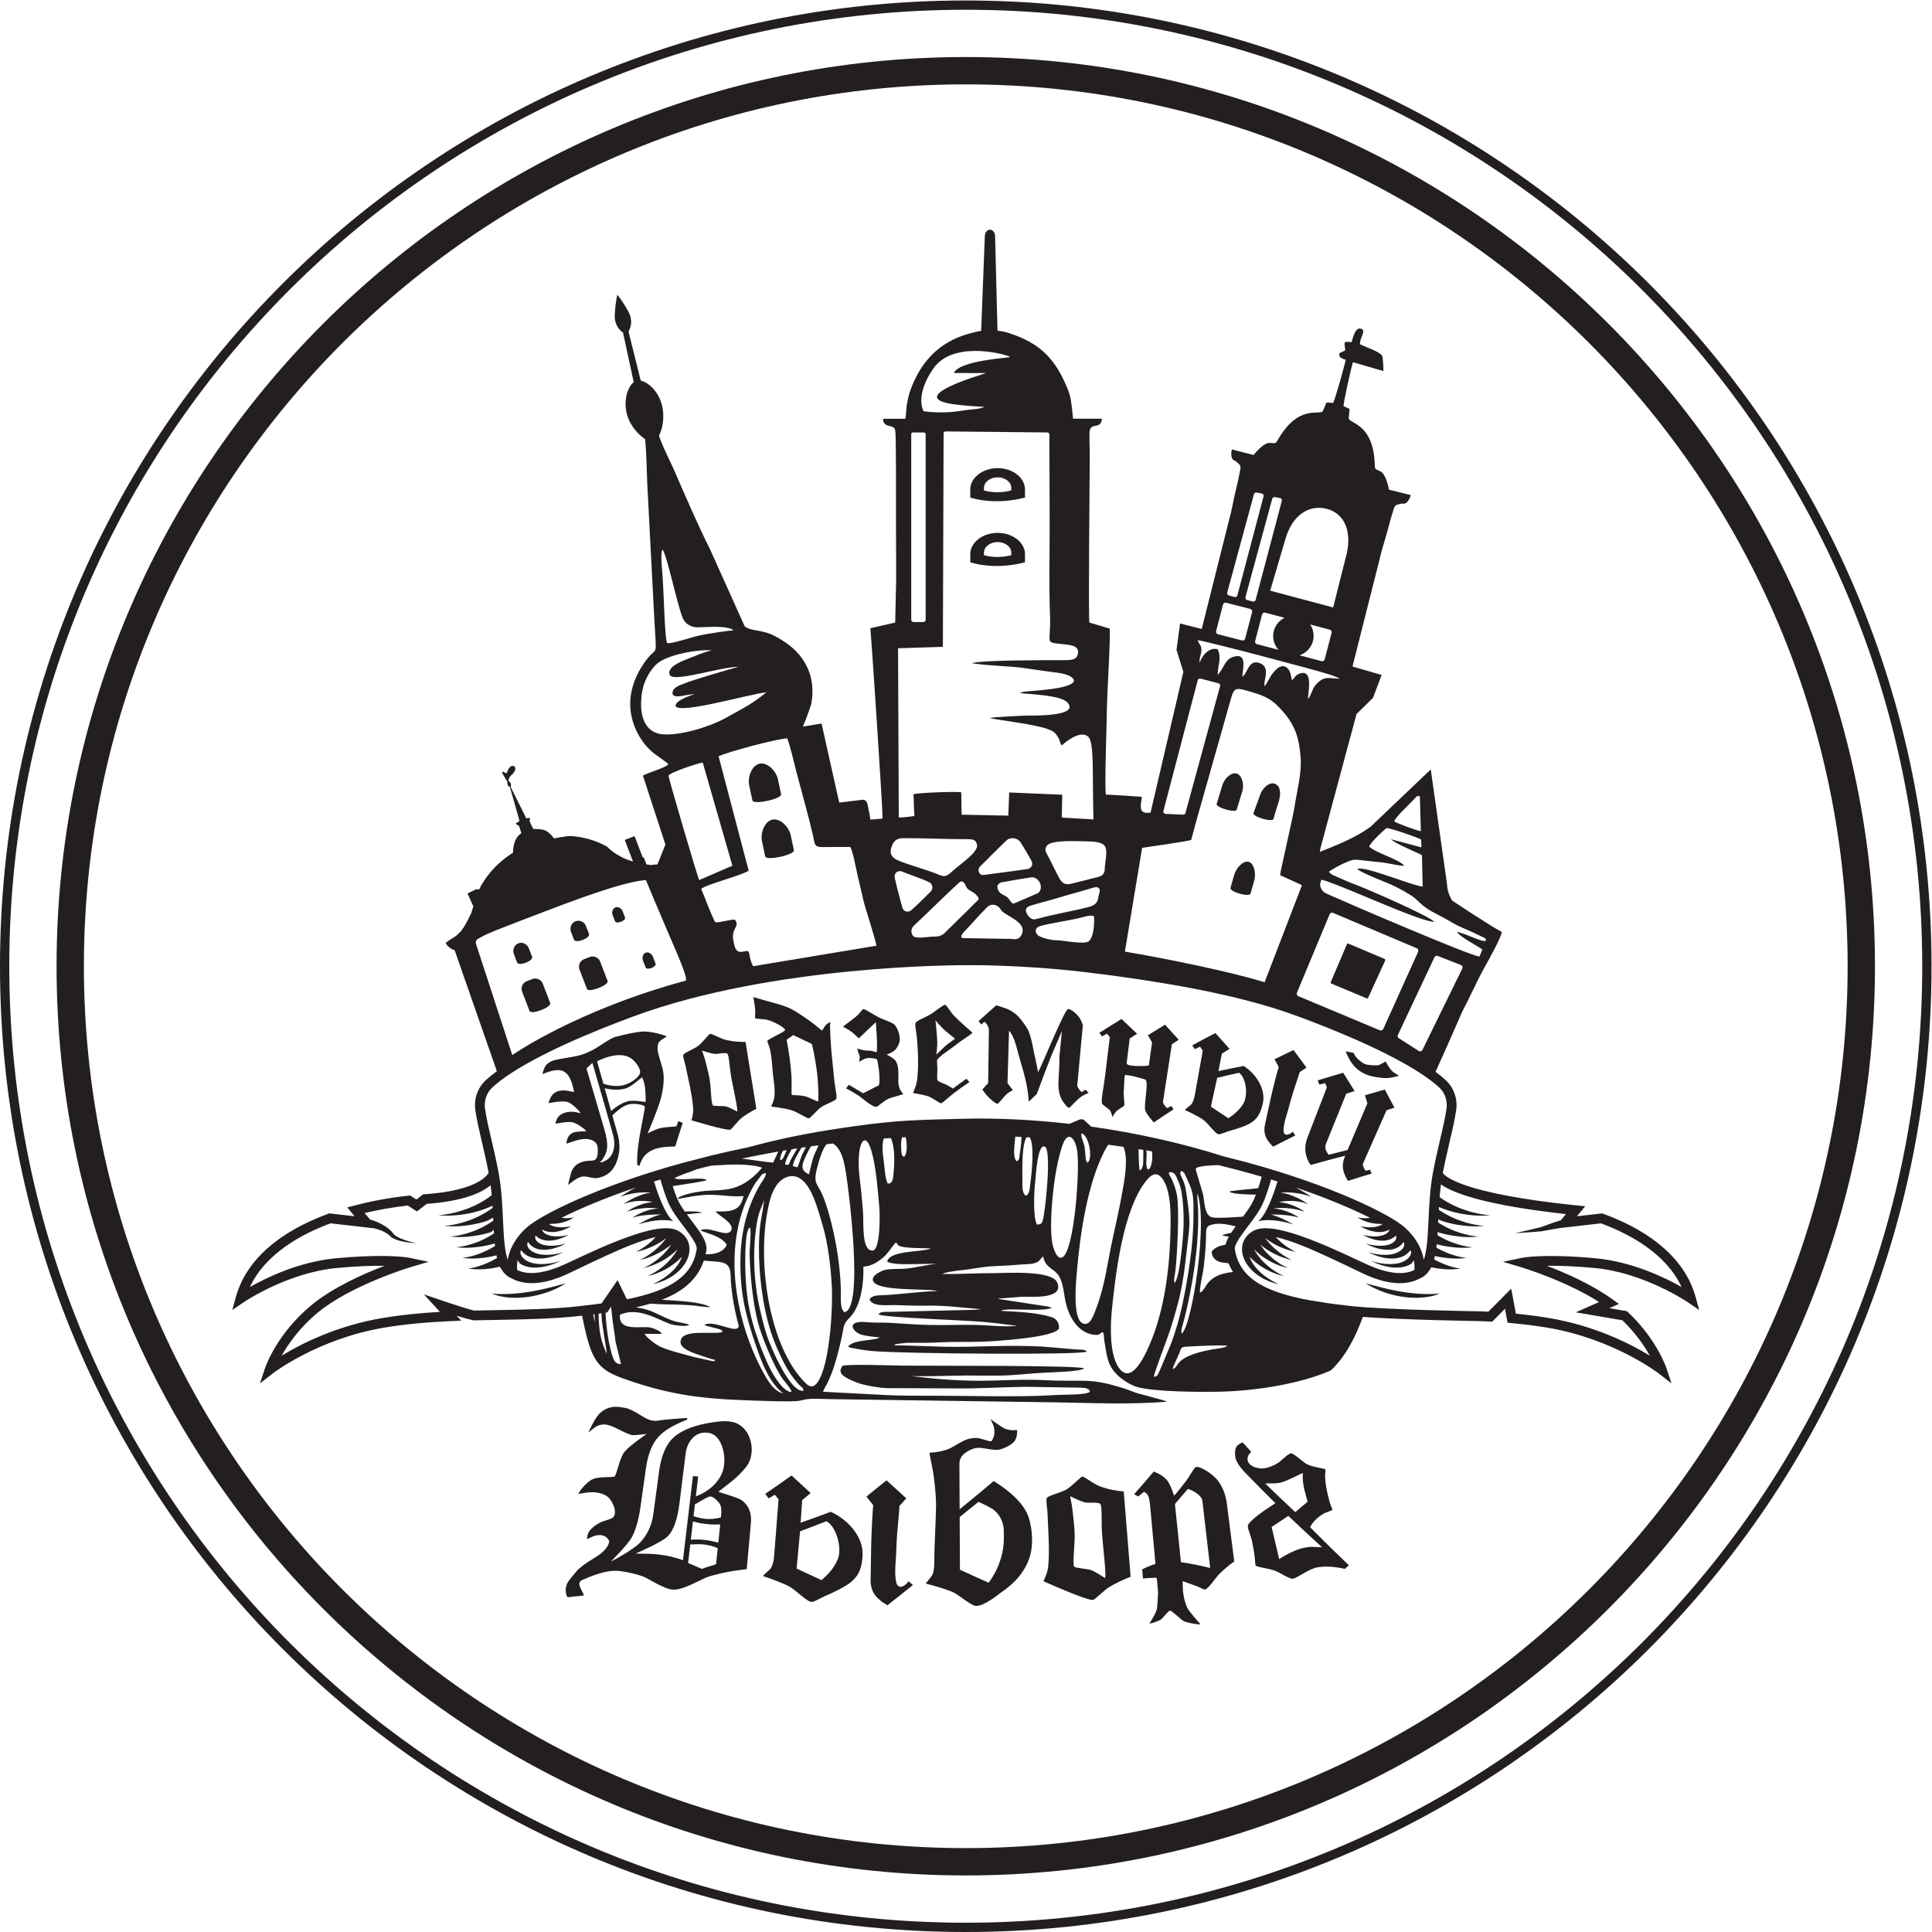 <?xml version="1.0" encoding="UTF-8"?> <svg xmlns="http://www.w3.org/2000/svg" xmlns:xlink="http://www.w3.org/1999/xlink" xmlns:svgjs="http://svgjs.com/svgjs" version="1.1" width="630.52" height="630.52"><svg xmlns:dc="http://purl.org/dc/elements/1.1/" xmlns:cc="http://creativecommons.org/ns#" xmlns:rdf="http://www.w3.org/1999/02/22-rdf-syntax-ns#" xmlns:svg="http://www.w3.org/2000/svg" xmlns="http://www.w3.org/2000/svg" viewBox="0 0 630.52 630.52" height="630.52" width="630.52" xml:space="preserve" id="SvgjsSvg1041" version="1.1"><defs id="SvgjsDefs1039"></defs><g transform="matrix(1.333,0,0,-1.333,0,630.52)" id="SvgjsG1038"><g transform="scale(0.1)" id="SvgjsG1037"><path id="SvgjsPath1036" style="fill:#231f20;fill-opacity:1;fill-rule:nonzero;stroke:none" d="m 2364.46,4523.52 c -1190.5,0 -2159.05,-968.56 -2159.05,-2159.06 0,-1190.5 968.55,-2159.062 2159.05,-2159.062 1190.51,0 2159.06,968.562 2159.06,2159.062 0,1190.5 -968.55,2159.06 -2159.06,2159.06 z m 0,-4385.032 c -1227.4,0 -2225.964,998.572 -2225.964,2225.972 0,1227.4 998.564,2225.97 2225.964,2225.97 1227.41,0 2225.97,-998.57 2225.97,-2225.97 0,-1227.4 -998.56,-2225.972 -2225.97,-2225.972"></path><path id="SvgjsPath1035" style="fill:none;stroke:#231f20;stroke-width:22.721;stroke-linecap:butt;stroke-linejoin:miter;stroke-miterlimit:10;stroke-dasharray:none;stroke-opacity:1" d="M 4717.56,2364.46 C 4717.56,1064.88 3664.05,11.359 2364.46,11.359 1064.88,11.359 11.363,1064.88 11.363,2364.46 c 0,1299.58 1053.517,2353.1 2353.097,2353.1 1299.59,0 2353.1,-1053.52 2353.1,-2353.1 z"></path><path id="SvgjsPath1034" style="fill:#231f20;fill-opacity:1;fill-rule:nonzero;stroke:none" d="m 1772.83,1143.57 c -1.69,-16.11 -8.66,-31.14 -21.01,-44.99 -12.37,-13.87 -28.42,-24.61 -48.17,-32.08 2.26,19.38 3.39,29.07 5.64,48.46 -5.1,0.6 -7.64,0.89 -12.74,1.5 -9.8,-82.43 -14.69,-123.64 -24.49,-206.081 -18.68,6.562 -36.79,10.961 -54.39,13.23 -9.18,1.192 -17.56,1.93 -25.12,2.211 -7.55,0.289 -36.41,0.442 -36.45,0.68 0,0 66.29,28.211 79.99,43.41 13.68,15.192 22.8,41.8 27.49,79.77 5.95,48.11 8.92,72.16 14.86,120.26 2.07,16.82 8.07,30.18 17.92,40.09 9.83,9.89 21.96,14 36.42,12.35 15.55,-1.78 26.86,-12.06 34.04,-30.94 5.75,-15.1 7.77,-31.06 6.01,-47.87 z m -9.62,-97.14 c 2.78,-6.05 3.54,-15.14 2.28,-27.21 -0.17,-1.71 -0.26,-2.57 -0.44,-4.27 -14.05,-3.57 -27.14,-4.67 -39.19,-3.33 -8.67,0.95 -17.94,3.1 -27.85,6.4 1.34,11.51 2.01,17.26 3.35,28.77 4.06,2.4 10.29,6.44 18.28,10.84 6.08,3.34 15.49,8.92 19.64,8.61 8.59,-0.61 21.17,-13.8 23.93,-19.81 z m -4.58,-93.352 c -11.97,3.402 -23.25,5.692 -33.89,6.871 -10.64,1.172 -21.78,1.34 -33.42,0.539 2.08,17.891 3.12,26.852 5.2,44.742 2.6,-0.67 6.3,-1.61 11.13,-2.89 4.82,-1.28 12.13,-2.469 21.95,-3.559 2.64,-0.293 6.35,-0.582 11.05,-0.91 4.72,-0.34 12.28,-0.351 22.63,0.008 -1.86,-17.918 -2.79,-26.879 -4.65,-44.801 z m -5.49,-52.808 c -6.03,-1.891 -11.96,-3.692 -17.76,-5.411 -5.81,-1.718 -11.41,-3.687 -16.72,-5.988 -13.62,5.809 -20.42,8.731 -33.98,14.629 2.11,18.109 3.17,27.16 5.27,45.27 6.21,0.359 12.03,0.582 17.45,0.699 5.4,0.113 10.58,-0.098 15.53,-0.649 11.81,-1.3 23.23,-4.332 34.31,-9.058 -1.63,-15.801 -2.45,-23.703 -4.1,-39.492 z m 60.37,339.35 c -7.43,5.72 -16.89,9.25 -28.4,10.46 -7.93,0.83 -16.67,0.68 -26.25,-0.43 -9.59,-1.09 -19.39,-2.45 -28.92,-4.31 -38.49,-7.53 -66.8,-20.38 -83.55,-37.15 -16.76,-16.78 -27.8,-43.77 -32.83,-81.08 -5.61,-41.56 -8.41,-62.35 -14.01,-103.91 -3.7,-27.38 -14.39,-50.622 -32.38,-69.661 -17.99,-19.027 -71.24,-46.82 -71.47,-46.437 0,0 41.94,41.597 51.55,59.929 9.59,18.297 16.51,42.879 20.86,73.669 5.43,38.43 8.14,57.65 13.57,96.09 4.75,33.62 15.27,58.9 30.67,75.85 13.54,14.9 37.13,29.03 70.55,42.16 -0.47,1.56 -0.7,2.34 -1.16,3.91 -1.85,-0.13 -14.82,-1.19 -38.77,-3.11 -9.96,-0.8 -18.36,-1.68 -25.07,-2.58 -3.82,-0.56 -5.73,-0.83 -9.55,-1.39 -2.61,-0.36 -6.27,-0.19 -10.94,0.47 -7.21,1.02 -15.53,4.6 -24.9,10.62 -19.03,12.22 -33.1,19.04 -42.04,20.43 -4.94,0.77 -7.4,1.15 -12.34,1.93 -18.62,2.94 -35.24,-1.96 -49.32,-14.8 -12.22,-11.15 -28.53,-47.19 -28.04,-47.48 0,0 14.48,12.88 21.71,16.19 7.23,3.32 14.64,4.36 22.22,3.12 6.84,-1.11 15.42,-4.34 25.7,-9.54 19.85,-10.04 32.3,-15.31 37.01,-16.01 7.62,-1.15 35.88,3.1 35.96,2.88 0,0 -42.02,-28.56 -54.47,-44.02 -12.44,-15.46 -18.59,-55.92 -24.51,-60.25 -3.61,-2.65 -36.63,0.73 -53.44,-6.62 -16.81,-7.37 -36.09,-34.47 -34.7,-36.06 0,0 14.98,2.89 23.33,3.68 8.36,0.79 15.89,0.64 22.61,-0.45 8.57,-1.39 15.9,-3.92 22,-7.59 6.12,-3.67 11.43,-10.11 15.95,-19.3 4.52,-9.2 6.23,-17.51 5.1,-24.92 -0.59,-3.9 -2.45,-8.15 -4.91,-9.57 -9.41,-5.41 -23.25,-7.89 -29.55,-11.12 -19.49,-10.009 -30.8,-21.329 -32.94,-34.38 -0.52,-3.168 -0.76,-6.84 -0.54,-6.949 0.35,-0.18 13.92,7.058 19.8,8.468 5.87,1.403 11.09,1.782 15.64,1.063 6.08,-0.953 11.27,-3.75 15.07,-8.313 0.98,-1.168 2.21,-3.199 3.76,-5.968 -0.32,-2.11 -0.49,-3.161 -0.81,-5.27 -4.18,-12 -15.35,-23.691 -33.62,-34.82 -22.58,-13.762 -37.85,-24.77 -45.08,-33.321 -11.92,-14.058 -18.77,-22.519 -20.25,-24.769 -3.32,-5.031 -5.43,-10.84 -6.44,-16.813 -1.18,-7.007 0.86,-20.097 4.14,-21.828 2.83,-1.511 13.82,1.18 17.68,1.371 12.15,0.61 22.37,2.161 22.68,2.758 0.15,0.281 -2.75,5.93 -6.56,13.172 -3.82,7.238 -5.44,12.629 -4.87,16.109 0.57,3.508 3.23,6.329 7.94,8.418 20.88,9.243 38.81,15.543 53.54,18.903 14.72,3.347 28.05,4.148 40.02,2.398 18.52,-2.699 35.68,-6.648 51.49,-11.859 15.83,-5.238 53.41,-32.68 77.27,-33.469 25.89,-0.859 69.53,26.918 87.28,32.258 28.23,8.512 58.98,14.48 92.27,17.953 4.08,45.387 6.13,68.098 10.21,113.498 2.09,23.22 -4.84,41.15 -20.56,53.74 -12.23,9.79 -58.05,20.1 -58.69,22.66 0,0 19.48,14.85 34.24,26.72 11.78,9.47 23.01,20.99 32.79,32.98 8.02,9.83 12.63,22.21 13.95,36.51 1.12,12.13 -0.61,24.16 -5.15,36.11 -4.54,11.93 -11.83,21.62 -21.53,29.07"></path><path id="SvgjsPath1033" style="fill:#231f20;fill-opacity:1;fill-rule:nonzero;stroke:none" d="m 2220.66,854.02 c -5.36,-5.961 -11.94,-9.032 -16.44,-8.79 -5.26,0.27 -8.9,4.75 -10.46,12.84 -1.55,8.078 -2.43,19.758 -1.8,34.129 0.41,9.442 1.24,19.461 1.86,29.461 0.62,10.012 1.02,19.469 1.23,28.399 0.29,12.191 2.19,36.64 5.68,73.401 0.48,5.01 1.01,11.59 1.57,19.83 6.67,7.37 10,11.05 16.62,18.43 -19.54,17.56 -29.24,26.38 -48.47,44.11 -19.53,-16.01 -29.37,-23.97 -49.2,-39.8 6.61,-8.44 9.93,-12.66 16.6,-21.07 -1.13,-13.24 -2.06,-26.95 -2.78,-41.11 -0.73,-14.151 -1.39,-29.998 -2.01,-47.588 -0.61,-37.024 -0.91,-55.524 -1.49,-92.551 -0.49,-13.981 2.39,-25.941 8.68,-35.84 6.28,-9.891 17.1,-19.223 32.51,-27.891 25.16,19.711 37.63,29.629 62.34,49.622 -4.35,3.668 -6.53,5.5 -10.87,9.168 -1.58,-2.11 -2.76,-3.84 -3.57,-4.75"></path><path id="SvgjsPath1032" style="fill:#231f20;fill-opacity:1;fill-rule:nonzero;stroke:none" d="m 2053.72,921.23 c -3.45,-13.601 -11.54,-27.8 -24.09,-42.082 -4.13,-4.687 -10.24,-10.668 -18.39,-17.687 -24.49,11.23 -36.68,16.91 -60.94,28.41 3.4,36.399 5.09,54.609 8.45,91.02 25.95,9.769 38.87,14.73 64.58,24.809 9.88,-5.56 18.12,-16.54 24.38,-32.848 5.41,-14.082 7.73,-28.204 7.05,-42.051 -0.23,-4.621 -0.59,-7.821 -1.04,-9.571 z m -19.81,107.48 c -29.33,-10.88 -44.08,-16.23 -73.72,-26.69 1.48,22.07 2.22,33.1 3.71,55.16 8.34,6.98 12.49,10.48 20.77,17.49 -18.84,17.12 -28.18,25.72 -46.71,43.02 -25.56,-18.18 -38.46,-27.2 -64.46,-45.06 3.34,-4.38 5.02,-6.58 8.38,-10.97 6.12,3.59 9.17,5.39 15.27,9 3.59,-4.59 5.38,-6.89 8.98,-11.47 -0.3,-3.92 -0.84,-10.68 -1.59,-20.31 -0.42,-5.34 -0.84,-10.79 -1.27,-16.29 -0.43,-5.52 -0.86,-10.96 -1.28,-16.31 -2.72,-34.839 -4.09,-52.26 -6.81,-87.1 -0.98,-12.461 -3.94,-22.141 -8.21,-28.918 -1.87,-2.981 -19.23,-17.242 -18.84,-18.891 0,0 45.32,-14.859 65.14,-25.941 15.35,-8.571 40.8,-35.621 53.23,-37.321 5.84,-0.8 22.3,9.629 31.87,13.7 17.9,7.621 34.47,15.691 49.41,24.261 14.96,8.578 25.83,18.668 32.66,30.149 6.84,11.511 10.6,27.07 11.37,46.66 0.81,21.012 -6.19,41.152 -20.75,60.492 -14.55,19.359 -33.6,34.439 -57.15,45.339"></path><path id="SvgjsPath1031" style="fill:#231f20;fill-opacity:1;fill-rule:nonzero;stroke:none" d="m 2439.63,886.59 c -4.06,-8.668 -10.38,-19.16 -19.07,-31.481 -28.31,12.571 -42.37,18.95 -70.35,31.891 -0.25,51.59 -0.38,77.391 -0.63,128.99 18.6,14.77 27.84,22.2 46.18,37.12 3.03,-1.77 15.83,-6.56 31.98,-16.09 16.34,-9.62 28.01,-29.41 29.6,-49.75 0.11,-1.372 0.09,-3.579 0.16,-6.45 0.11,-4.5 0.17,-6.742 0.28,-11.25 0.69,-27.871 -5.28,-55.55 -18.15,-82.98 z m 54.07,168.7 c -15.39,17.03 -35.8,33.22 -60.88,48.81 -32.91,-27.93 -49.58,-41.76 -83.35,-69.17 -0.08,16.43 -0.15,30.91 -0.22,43.43 -0.06,12.5 -0.16,35.21 -0.31,68.1 -0.05,10.36 4.67,19.31 14.08,26.35 5.34,3.99 12.07,7.66 19.56,10.38 4.22,1.53 9.08,2.25 14.17,2.32 3.64,0.05 10.47,-0.82 20.51,-2.61 10.03,-1.78 17.07,-2.62 21.07,-2.53 5.47,0.11 10.42,0.92 14.69,2.48 14.35,5.2 24.35,11.3 29.79,17.73 5.42,6.44 7.92,15.9 7.51,28.42 -4.11,-0.14 -6.16,-0.2 -10.28,-0.32 -6.86,-0.22 -13.85,1.2 -20.96,4.24 -7.1,3.04 -33.98,23.16 -34.25,22.92 0,0 6.72,-12.86 7.89,-17.31 1.18,-4.45 1.83,-9.18 1.93,-14.2 0.17,-7.53 -2.34,-14.36 -5.55,-20.02 -0.37,-0.65 -1.45,-2.59 -2.11,-2.72 -6.01,-1.25 -26.07,8.11 -37.64,7.96 -5.8,-0.07 -11.23,-0.69 -16.27,-1.8 -5.05,-1.12 -10.45,-3.57 -15.72,-6.03 -1.68,-0.79 -9.91,-5.21 -23.9,-13.49 -6.51,-3.86 -13.27,-6.9 -20.19,-8.84 -6.93,-1.94 -15.24,-3.76 -24.61,-4.97 -2.89,-0.38 -11.83,-0.4 -12.6,-1.53 -1.31,-1.95 7.03,-33.67 10.52,-61.2 3.5,-27.54 5.24,-50.25 5.13,-68.1 -0.06,-11.44 -1.19,-43.59 -3.42,-96.469 -0.45,-10.723 -0.74,-24.832 -0.85,-42.351 -0.09,-13.219 -1.49,-22.961 -4.23,-29.192 -2.75,-6.238 -16.89,-21.199 -16.42,-22.637 0,0 46.19,-11.562 66.78,-21.191 15.94,-7.449 43.24,-32.59 55.75,-33.398 20.27,-1.313 59.3,31.437 61.97,33.25 13.21,8.918 25.2,18.687 35.29,29.347 13.85,14.66 24.22,30.621 31.08,47.672 6.88,17.02 9.86,36.301 9.06,57.707 -0.56,14.992 -2.93,29.934 -7.05,44.812 -4.13,14.85 -12.82,29.61 -25.97,44.15"></path><path id="SvgjsPath1030" style="fill:#231f20;fill-opacity:1;fill-rule:nonzero;stroke:none" d="m 2705.39,866.59 c 0,0 -25.65,17.07 -34.99,19.699 -12.37,3.5 -37.66,4.633 -40.42,8.332 -5.04,6.777 2.54,56.738 0.94,84.93 -1.22,21.399 -3.76,42.719 -6.39,63.019 -0.86,6.61 -4.76,24.07 -4.18,24.46 0,0 24.86,-13.51 39.35,-15.91 3.32,-0.55 29.65,1.64 34.26,-3.1 4.74,-4.88 2.44,-47.16 4.01,-71.782 1.59,-24.597 11.54,-107.328 7.42,-109.648 z m -9.88,223.45 c -17.96,6.26 -40.62,25.28 -45.63,24.92 -4.36,-0.3 -24.59,-23.2 -39.36,-31.8 -12.93,-7.53 -43.15,-14.17 -47.6,-20.63 -2.72,-3.95 1.13,-24.83 1.58,-34.82 0.45,-10.01 1.32,-29.288 2.59,-57.851 1.46,-32.148 1.17,-57.39 -0.92,-75.738 -2.08,-18.332 -11.73,-34.621 -11.51,-35.359 0,0 105.45,-47.332 120.95,-45.742 5.76,0.601 26.32,23.371 41.47,32.332 15.14,8.949 32.13,17.046 50.98,24.296 -6.74,83.602 -10.11,125.391 -16.83,208.992 -19.18,1.32 -37.79,5.15 -55.72,11.4"></path><path id="SvgjsPath1029" style="fill:#231f20;fill-opacity:1;fill-rule:nonzero;stroke:none" d="m 2926.3,899.488 c -11.42,2.141 -23.2,4.301 -35.01,5.981 -5.89,56.972 -8.84,85.453 -14.74,142.411 12.75,14.69 19.09,22.06 31.66,36.81 7.74,-2.02 15.43,-5.93 23.05,-11.7 7.63,-5.77 11.85,-11.85 12.59,-18.25 7.61,-65.412 11.41,-98.119 19.03,-163.529 -16.88,4.16 -29.15,6.891 -36.58,8.277 z m 54.95,206.202 c -13.35,17.05 -45.07,36.35 -53.81,32.45 -4.58,-2.05 -15.01,-23.13 -25.11,-35.74 -5.94,-7.42 -25.92,-34.2 -27.94,-33.7 0,0 -9.05,27.7 -16.71,36.82 -7.64,9.09 -18.61,16.36 -32.87,21.83 -19.04,-22.3 -28.67,-33.4 -48.14,-55.52 4.01,-2.24 6.02,-3.36 10.04,-5.6 5.68,4.59 8.51,6.9 14.16,11.5 4.72,-2.44 8.12,-5.73 10.18,-9.84 2.07,-4.12 3.64,-12.06 4.73,-23.8 5.27,-57.25 7.91,-85.871 13.18,-143.11 -10.95,-3.16 -21.79,-7.539 -32.53,-13.109 0.77,-8.992 1.15,-13.48 1.93,-22.473 6.38,0.551 9.57,0.832 15.95,1.403 2.31,-0.16 5.35,-0.039 9.15,0.301 3.8,0.347 7.43,0.339 8.08,-0.352 0.68,-0.719 0.96,-4.23 1.26,-7.41 0.29,-3.199 0.7,-7.68 1.23,-13.371 0.19,-2.129 0.48,-5.16 0.84,-9.078 0.35,-3.903 0.49,-7.332 0.35,-10.192 -0.84,-18.629 -1.94,-30.91 -3.03,-36.359 -2.31,-11.61 -18.36,-34.399 -17.77,-35.5 0,0 19.74,4.422 28.21,10.601 5.58,4.071 17.83,21.219 21.75,21.469 4.79,0.301 26.88,-22.39 33.5,-25.699 10.44,-5.223 41.01,-9.16 41.5,-7.973 0,0 -27.38,29.742 -32.68,40.692 -5.29,10.941 -8.83,25.289 -10.67,43.031 -0.2,8.82 -0.3,13.23 -0.51,22.039 11.39,-4.211 23.23,-8.25 34.84,-12.48 6.47,-2.372 16.82,-8.692 19.75,-8.051 8.72,1.929 26.63,29.531 33.98,36.902 12.58,12.641 25.11,23.199 37.7,31.66 -7.16,56.18 -10.74,84.258 -17.9,140.429 -2.98,23.41 -10.56,42.83 -22.64,58.23"></path><path id="SvgjsPath1028" style="fill:#231f20;fill-opacity:1;fill-rule:nonzero;stroke:none" d="m 3210.06,943.012 c -2.35,-0.024 -6.77,-0.551 -13.27,-1.602 -9.55,-1.519 -20.08,-4.898 -31.6,-10.082 -11.52,-5.168 -22.66,-11.277 -33.39,-18.219 -7.45,31.352 -11.15,47.02 -18.52,78.391 16.43,10.85 24.62,16.31 40.9,27.28 32.59,-30.96 49.1,-46.319 82.53,-76.8 -15.43,0.68 -24.3,1.04 -26.65,1.032 z M 3097.6,1098.13 c 3.75,0.18 9.05,0.25 15.88,0.2 6.83,-0.04 12.67,0.3 17.5,1.03 18.92,2.89 56.75,25.24 58.82,23.99 0,0 -0.59,-11.42 -0.12,-16.6 0.46,-5.19 1.23,-10.95 2.28,-17.3 1.21,-7.4 4.94,-18.17 7.83,-30.26 0.3,-1.28 0.72,-3.32 1.5,-5.72 -11.95,-10.23 -17.96,-15.33 -30.03,-25.49 -29.81,27.85 -44.55,41.89 -73.66,70.15 z m 109.9,-107.169 c 6.42,13.009 17.54,23.999 32.85,33.209 4.9,2.96 20.42,7.14 21.55,9.72 0.6,1.38 -4.52,11.82 -5.68,15.88 -3.41,11.94 -6.63,24.78 -8.97,38.19 -1.35,7.74 -2.31,15.47 -2.89,23.16 -0.58,7.68 1.42,20.12 0.22,21.54 -2.31,2.75 -33.33,5.43 -46.67,13.79 -12.21,7.66 -30.9,25.64 -36.94,25.47 -7.1,-0.21 -25.63,-19.69 -31.8,-23.47 -11.91,-7.3 -23.8,-11.74 -35.21,-13.42 -4.04,-0.58 -10.07,-0.01 -18.01,1.74 -7.91,1.75 -13.96,5.57 -18.14,10.97 -1.74,2.25 -2.93,5 -3.38,8.18 -0.94,6.71 2.06,13.27 8.98,19.69 -8.46,9.2 -12.67,13.81 -21.06,23.04 -9.17,-3.46 -14.78,-7.99 -16.78,-13.67 -2.02,-5.69 -2.43,-12.95 -1.25,-21.81 1.39,-10.29 9.65,-23.44 25,-39.35 28.92,-29.79 43.56,-44.59 73.2,-73.99 -12.2,-7.98 -21.74,-14.22 -28.26,-18.78 -20.08,-14.1 -38.57,-29.82 -39.26,-36.339 -0.77,-7.332 7.88,-25.383 10.5,-38.91 2.64,-13.539 5.3,-26.742 6.43,-38.352 0.47,-4.828 0.65,-9.117 1.08,-12.308 0.44,-3.192 0.49,-7.332 1.1,-7.969 4.05,-4.192 30.83,-6.66 46.52,-12.363 13.25,-4.821 36.04,-20.688 44.41,-19.86 10.59,1.051 39.13,24.371 60.34,27.86 19.64,3.222 42.02,1.929 67.29,-3.77 3.92,3.52 5.87,5.281 9.78,8.813 -38.55,36.918 -57.54,55.539 -94.95,93.109"></path><path id="SvgjsPath1027" style="fill:#231f20;fill-opacity:1;fill-rule:nonzero;stroke:none" d="m 1580.16,2032.49 c -1.58,-1.07 -28.91,5.21 -42.84,1.5 -6.84,-1.83 -13.89,-4.92 -21.14,-9.29 -7.26,-4.36 -13.93,-9.26 -20,-14.69 -6.29,22.31 -9.44,33.46 -15.76,55.76 18.52,-4.53 35.22,-4.82 50.37,-0.79 16.46,4.39 38.97,27.62 41.64,27.26 0.12,-0.01 3.46,-8.83 4.68,-13.76 1.66,-6.65 2.7,-14.25 3.13,-22.78 0.44,-8.54 1.14,-22.39 -0.08,-23.21 z m -80.08,-77.53 c 4.61,-16.17 4.99,-30.35 1.39,-42.52 -4.18,-14.15 -13.72,-23.51 -28.8,-28.12 -1.49,0.02 -2.24,0.03 -3.72,0.05 10.58,10.97 16.49,23.5 17.52,37.58 0.77,10.53 -1.31,24.28 -6.23,41.15 -17.66,60.53 -26.53,90.78 -44.35,151.29 5.82,5.37 8.75,8.05 14.62,13.4 19.54,-67.81 29.27,-101.71 48.63,-169.53 0.37,-1.32 0.56,-1.99 0.94,-3.3 z m -9.36,188.05 c 19.65,5.36 35.86,5.11 48.32,-0.62 13.83,-6.36 30.03,-27.09 28.01,-38.92 -1.87,-10.91 -23.29,-25.57 -39,-29.75 -8,-2.13 -16.14,-2.89 -24.47,-2.27 -8.33,0.6 -17.08,2.38 -26.27,5.32 -6.23,22.01 -9.35,33.01 -15.6,55.01 10.86,5.19 20.55,8.93 29.01,11.23 z m 165.2,-170.68 c -9.58,-0.65 -17.63,-1.29 -24.12,-1.93 -6.49,-0.64 -12.3,-1.6 -17.44,-2.86 -9.99,-2.45 -28.43,-12.6 -28.75,-12.31 0,0 25.07,58.27 31.83,83.64 7.78,29.27 9.67,53.94 5.05,74 -0.57,2.47 -2.27,8.29 -5.08,17.41 -2.82,9.13 -4.78,16.04 -5.87,20.75 -2.35,10.15 -2.22,18.59 0.45,25.33 2.65,6.73 20.27,15.14 20.44,16.52 0,0 -34.96,13.86 -62.32,11.44 -13.83,-1.23 -35.11,-5.37 -63.66,-12.88 -6.09,-1.61 -17.89,-8.13 -35.14,-19.76 -17.23,-11.62 -33.82,-19.84 -49.95,-24.61 -6.84,-2.03 -15.8,-3.91 -26.89,-5.7 -21.9,-3.52 -34.64,-6.01 -38.18,-7.15 -8.17,-2.61 -14.59,-6.5 -19.21,-11.63 -4.64,-5.13 -9.63,-21.26 -8.41,-22.23 0.07,-0.06 4.63,2.09 7.85,3.39 1.96,0.8 4.45,1.47 6.88,2.27 14.84,4.85 26.62,5.33 35.19,1.69 6.13,-2.62 11.83,-8.18 16.23,-16.5 2.37,-4.46 4.3,-9.58 5.96,-14.91 0.6,-1.94 1.42,-5.08 2.48,-9.41 1.04,-4.33 2.6,-9.96 2.3,-10.26 -0.4,-0.4 -16.8,3.24 -19.46,3.48 -7.47,0.69 -14.27,0.25 -20.11,-1.66 -5.57,-1.81 -10.33,-5.04 -14.23,-9.67 -3.91,-4.64 -9.48,-18.82 -8.66,-19.56 0,0 33.07,6.85 46.21,2.91 13.14,-3.94 33.02,-26.76 32.36,-27.56 0,0 -12.68,3.31 -19.78,3.58 -7.11,0.26 -13.69,-0.58 -19.69,-2.53 -6.25,-2.03 -11.34,-5.24 -15.22,-9.61 -3.9,-4.38 -7.93,-16.34 -7.09,-17.03 0.42,-0.33 27.73,5.98 40.44,3.66 14.83,-2.71 35.67,-20.78 34.95,-22.13 0,0 -23.09,-0.47 -30.01,-2.69 -11.28,-3.64 -17.48,-12.91 -18.52,-27.71 8.07,2.68 12.12,4.01 20.2,6.62 15.26,4.94 27.82,6.06 37.53,3.45 9.71,-2.61 15.66,-7.63 17.88,-14.97 0.37,-1.24 0.71,-3.18 0.9,-5.74 0.75,-10.09 0.07,-17.57 -1.59,-21.95 -1.68,-4.4 -4.54,-7.57 -7.76,-8.23 -4.71,-0.96 -10.27,-0.93 -14.85,-1.22 -4.58,-0.29 -9.11,-1.17 -13.61,-2.63 -1.75,-0.56 -4.64,-1.7 -8.37,-3.51 -8.69,-4.22 -15.72,-12.53 -18.87,-23.11 -2.79,-9.36 -7.67,-29.6 -7.27,-29.83 0,0 9.46,7.8 15.17,11.59 5.7,3.78 10.41,6.29 14.11,7.51 5.66,1.86 11.28,2.19 16.84,0.96 12.56,-2.77 20.55,-3.96 24.02,-3.41 3.47,0.54 7.05,1.4 10.75,2.54 19.2,5.95 32.25,19.77 39.47,41.76 6.64,20.23 7.03,41.37 0.83,63.44 -5.17,18.39 -7.76,27.58 -12.95,45.97 15.17,14.88 28.53,23.8 39.8,26.81 11.79,3.14 36.4,0.28 39.54,-5.48 1.19,-2.18 -5.33,-30.47 -12.53,-71.75 -4.99,-28.64 -6.86,-52.2 -5.89,-70.64 2.08,-1.17 3.12,-1.75 5.19,-2.92 3.98,12.92 9.7,22.75 17.08,29.41 7.39,6.66 16.9,11.48 28.5,14.39 5.54,1.39 12.26,2.4 20.13,3 7.86,0.61 15.25,0.95 22.16,0.99 7.08,23.12 10.74,34.68 18.27,57.75 -4.27,1.71 -6.41,2.56 -10.7,4.24 -1.94,-5.13 -2.9,-7.69 -4.81,-12.82"></path><path id="SvgjsPath1026" style="fill:#231f20;fill-opacity:1;fill-rule:nonzero;stroke:none" d="m 1804.92,2008.74 c 0,0 -20.84,11.32 -28.16,12.55 -9.64,1.63 -28.96,0.07 -31.47,2.64 -4.74,4.84 -4.15,44.71 -8.41,66.63 -3.23,16.66 -7.5,33.09 -11.79,48.69 -1.39,5.1 -6.42,18.33 -6,18.71 0,0 21.64,-7.84 33.63,-8.27 2.74,-0.1 23.92,4.2 28.05,0.78 4.12,-3.42 5.87,-36.86 9.17,-56.09 3.3,-19.23 17.89,-83.59 14.98,-85.64 z m -26.29,174.95 c -15.31,3.34 -35.71,15.98 -40.03,15.14 -3.87,-0.76 -18.12,-20.92 -29.29,-29.4 -9.8,-7.43 -33.72,-16.43 -36.46,-22.17 -1.62,-3.39 4.06,-19.23 5.69,-26.97 1.63,-7.76 4.79,-22.7 9.44,-44.83 5.23,-24.89 8.23,-44.65 9.03,-59.2 0.82,-14.58 -4.26,-28.46 -3.96,-29.03 0,0 83.96,-25.43 94.67,-22.99 3.9,0.88 17.2,20.54 27.72,28.69 10.52,8.15 22.62,15.65 36.3,22.45 -10.53,65.49 -15.82,98.24 -26.45,163.72 -15.82,-0.28 -31.36,1.26 -46.66,4.59"></path><path id="SvgjsPath1025" style="fill:#231f20;fill-opacity:1;fill-rule:nonzero;stroke:none" d="m 2002.64,2033.39 c -0.77,-0.47 -18.06,7.85 -26.95,11.28 -13.14,5.07 -35.06,3.23 -37.02,5.01 -1.69,1.53 0.14,29.17 -0.86,44.58 -1.02,15.39 -2.47,30.25 -4.39,44.52 -0.78,5.87 -2,13.69 -3.62,23.46 -1.61,9.76 -2.92,17.15 -3.89,22.14 6.42,4.63 9.64,6.94 16.1,11.53 18.39,-8.56 27.52,-12.91 45.65,-21.74 2.19,-8.29 3.69,-15.31 4.71,-20.79 3.19,-17.02 6.19,-34.13 8.09,-50.69 1.28,-11.24 2.18,-23.09 2.72,-35.54 0.54,-12.45 1.12,-32.76 -0.54,-33.76 z m 34.05,110.3 c -1.52,14.91 -2.78,31.68 -3.75,50.33 -0.98,18.64 -0.96,29.16 0.04,31.53 -0.27,0.83 -0.4,1.24 -0.67,2.06 -4.46,-1.86 -8.22,-4.53 -11.27,-7.97 -3.06,-3.45 -7.22,-12.16 -8.44,-12.41 -1.44,-0.29 -14.27,11.49 -19.36,15.37 -15,11.42 -31.52,22.61 -48.58,33.09 -10.8,6.63 -26.6,12.74 -47.06,18.14 -27.69,7.3 -52.99,15.59 -53.94,14.8 -0.02,-0.01 1.15,-3.09 1.78,-5.31 0.41,-1.43 0.53,-3.36 0.79,-5.03 0.39,-2.5 0.58,-3.76 0.97,-6.27 1.22,-7.83 1.86,-14.46 1.91,-19.88 0.06,-5.42 -1.19,-13.65 -0.33,-14.64 1.95,-2.23 21.51,-2.29 28.04,-3.89 20.26,-5 45.64,-20.44 45.39,-25.3 -0.23,-4.41 -41.23,-21.69 -43.74,-26.75 -0.46,-0.93 3.52,-9.6 5.75,-16.72 1.54,-4.95 2.78,-12.6 4.19,-22.1 0.78,-5.31 1.64,-14.19 2.58,-26.62 0.92,-12.43 2.1,-23.4 3.51,-32.91 1.82,-12.3 2.4,-24.29 1.75,-35.95 -0.63,-11.68 -8.36,-25.55 -8.02,-26.31 0,0 32.65,-3.84 48.7,-8.74 16.07,-4.91 38.25,-20.7 43.51,-19.95 4.27,0.62 19.46,19.97 30.15,27.29 10.69,7.33 33.58,14.67 36.68,19.96 2.97,5.06 -2.94,28.97 -4.11,40.5 -1.17,11.53 -3.33,32.75 -6.47,63.68"></path><path id="SvgjsPath1024" style="fill:#231f20;fill-opacity:1;fill-rule:nonzero;stroke:none" d="m 2199.34,2083.35 c -0.06,3.82 0.16,8.17 0.23,12.54 0.06,4.38 -0.02,8.84 -0.25,13.36 -0.49,9.31 -2.51,16.97 -6.12,23.01 -4.59,7.69 -22.46,15.58 -22.44,15.71 0,0 17.24,5.68 23.94,15.37 5.89,8.52 8.68,16.47 8.32,23.8 -0.43,8.77 -2.81,17.36 -7.23,25.57 -1.34,2.48 -3.61,7.27 -6.47,9.44 -7.41,5.63 -24.16,10.49 -37.71,17.14 -13.56,6.65 -33.52,21 -38.38,20.1 -2.1,-0.38 -8.15,-9.43 -11.59,-12.82 -10.65,-10.5 -38.01,-29.06 -37.74,-30.49 0,0 14.64,-6.52 24.85,-15.31 3.29,-2.85 7.93,-7.15 13.89,-12.92 16.45,15.95 24.78,23.87 41.65,39.61 0.26,-3.95 0.57,-8.53 0.92,-13.75 0.35,-5.21 0.75,-11.36 1.23,-18.4 0.54,-8.19 0.84,-15.81 0.88,-22.89 0.05,-7.09 -0.57,-18.54 -1.26,-18.8 0,0 -11.26,4.64 -22.24,4.38 -10.98,-0.24 -24.45,5.23 -25.07,4.85 0,0 1.31,-6.86 3.18,-11.23 1.86,-4.39 2.85,-7.29 2.96,-8.7 0.27,-3.38 -1.98,-12.25 -1.69,-12.48 0,0 9.23,5.22 12.38,6.73 3.15,1.53 6.35,2.4 9.61,2.64 2.65,0.2 5.87,0.01 9.61,-0.57 3.75,-0.58 10.47,-1.03 11.99,-2.57 1.64,-1.66 2.38,-10.11 3.52,-16.15 1.14,-5.99 1.97,-12.96 2.5,-20.86 0.35,-5.36 0.52,-10.1 0.5,-14.2 -0.01,-4.11 -0.47,-8.18 -1.36,-12.19 -15.51,-7.86 -23.22,-11.83 -38.54,-19.88 -14,8.41 -21.05,12.58 -35.24,20.83 -2.69,-3.47 -4.03,-5.21 -6.7,-8.69 6.8,-3.62 16.6,-9.41 29.18,-16.95 6.66,-4 34.66,-29.39 44.87,-28.37 3.92,0.39 18.7,15.16 30.81,20.27 8.67,3.67 34.79,9.67 35.12,11.24 0,0 -6.07,6.57 -8.23,11.68 -2.16,5.12 -3.76,12.06 -3.88,19.95"></path><path id="SvgjsPath1023" style="fill:#231f20;fill-opacity:1;fill-rule:nonzero;stroke:none" d="m 2320.55,2174.25 c -8.34,-6.37 -27.85,-26.3 -28.26,-26.06 0,0 2.71,17.03 2.4,29.75 -0.05,1.87 -0.08,2.8 -0.12,4.66 -0.3,11.88 -2.22,26.11 -3.32,40.65 -0.17,2.14 -1.27,8.83 -1.16,8.88 0,0 12.02,-13.72 16.04,-17.87 12.48,-12.89 31.85,-25.83 31.9,-27.46 0.02,-0.38 -13.32,-9.37 -17.48,-12.55 z m 12.15,72.38 c -5.23,5.86 -15.25,22.88 -18.93,23.47 -3.77,0.61 -24.73,-16.65 -36.54,-23.8 -11.8,-7.14 -32.84,-15.01 -35.71,-20.36 -2.26,-4.22 2.2,-23.68 3.35,-37.22 1.16,-13.53 1.97,-26.52 2.47,-38.95 0.87,-21.76 0.33,-41.87 -1.55,-60.33 -1.89,-18.49 -10.56,-34.53 -10.32,-35.26 0,0 28.26,-5.13 36.45,-7.92 12.23,-4.16 27.72,-17.28 32.12,-17.32 3.16,-0.02 18.45,15.04 33.36,26.43 10.94,8.34 23.24,16.87 36.12,25.64 -2.99,3.2 -4.49,4.81 -7.49,8.02 -13.35,-9.54 -19.98,-14.36 -33.12,-24.04 -4.12,2.77 -7.67,4.97 -10.6,6.64 -9.13,5.17 -24.22,9.58 -26.6,13.01 -2.48,3.58 -0.52,20.21 -0.77,30.13 -0.25,9.89 -1.3,18.17 -0.51,19.92 4.16,9.19 28.16,23.36 42.45,34.76 18.05,14.38 43.74,29.75 43.82,32.07 0.05,1.44 -32.03,27.19 -48,45.11"></path><path id="SvgjsPath1022" style="fill:#231f20;fill-opacity:1;fill-rule:nonzero;stroke:none" d="m 2649.21,2046.57 c 4,2.44 9.36,5.11 16.06,7.88 -3.05,3.18 -4.57,4.77 -7.63,7.95 -3.56,-2.42 -5.34,-3.62 -8.89,-6.03 -2.78,1.65 -5.07,3.91 -6.88,6.76 -1.81,2.84 -3.33,5.75 -4.55,8.7 5.5,59.46 8.27,89.19 13.86,148.65 -2.49,7.01 -4.81,12.39 -7.01,15.9 -6.9,11.03 -22.84,24.31 -29.37,23.11 -9.36,-1.74 -70.34,-154.21 -73.35,-153.92 0,0 -5.03,26.64 -10.43,49.79 -2,8.57 -4.37,28.92 -12.66,49.84 -2.88,7.29 -7.89,13.79 -10.7,17.86 -8.42,12.24 -16.72,21.57 -24.81,27.23 -6.34,4.4 -12.69,8.11 -18.7,10.31 -7.98,2.91 -16.6,5.52 -24.92,8.22 -17.6,-15.44 -26.31,-23.21 -43.51,-38.87 2.73,-3.25 4.09,-4.87 6.81,-8.11 3.15,2.69 4.72,4.02 7.88,6.7 7.28,-6.58 10.83,-14 10.71,-22.19 -0.75,-51.24 -1.12,-76.85 -1.86,-128.08 -5.7,-6.21 -8.54,-9.3 -14.19,-15.52 3.73,-5.41 6.87,-9.75 9.44,-12.83 7.83,-9.42 23.75,-23.1 27.77,-22.11 3.8,0.92 15.9,19.02 25.4,26.04 2.95,2.18 6.95,4.61 12,7.26 -5.17,6.97 -7.78,10.45 -13.02,17.4 1.51,51.21 2.26,76.82 3.77,128.03 5.36,-4.97 11.14,-16.07 16.28,-32.78 1.13,-3.65 4.44,-15.77 9.97,-36.01 3.13,-11.44 6.56,-22.97 9.8,-34.35 7.11,-24.92 10.97,-48.75 12.27,-70.58 7.84,7.61 11.77,11.4 19.69,18.97 13.89,37.67 21.01,56.46 35.63,93.97 10.15,24.01 15.32,35.99 25.82,59.93 -2.48,-25.16 -3.71,-37.74 -6.15,-62.89 0.12,-6.81 0.02,-14.88 -0.33,-24.2 -0.34,-9.32 -0.99,-21.03 -1.96,-35.13 -0.97,-14.09 0.58,-26.74 4.58,-37.94 4,-11.18 17.47,-28.27 21.19,-27.71 3.5,0.52 19.45,21.05 31.99,28.75"></path><path id="SvgjsPath1021" style="fill:#231f20;fill-opacity:1;fill-rule:nonzero;stroke:none" d="m 2710.31,2199.47 c 2.76,-3.54 4.15,-5.31 6.9,-8.84 -3.74,-28.88 -7.44,-59.18 -11.13,-90.91 -3.7,-31.71 -11.15,-63.21 -8.05,-71.18 1.5,-3.85 12.82,-10.53 18.8,-16.14 3.63,-3.41 6.44,-16.94 6.77,-17.01 0,0 4.91,8.57 6.97,11.19 6.15,7.83 20.09,13.77 21.72,16.65 1.88,3.32 -2.22,23.36 -0.96,35.91 1.26,12.53 0.6,36.81 3.54,39.2 0.3,0.25 4.55,-0.55 8.36,-1.03 8.2,-1.03 17.78,-3.35 28.58,-6.71 3.39,-1.06 12.45,-2.86 13.62,-4.84 6.34,-10.8 -5.48,-60.9 -1.46,-74.26 1.8,-5.94 8.83,-15.79 20.81,-29.58 19.19,13.04 28.88,19.48 48.47,32.21 -2.31,3.31 -3.46,4.96 -5.77,8.25 -3.9,-2.12 -5.84,-3.19 -9.72,-5.32 -3.16,2.5 -5.75,5.28 -7.78,8.32 -2.05,3.03 -2.9,5.67 -2.56,7.91 8.63,56.02 12.97,84.04 21.67,140.05 6.64,4.48 9.98,6.7 16.67,11.15 -13.24,14.82 -19.93,22.2 -33.48,36.9 -16.86,-10.22 -25.21,-15.38 -41.81,-25.82 4.07,-7.06 6.09,-10.6 10.09,-17.67 -3.17,-22.7 -4.76,-34.05 -7.94,-56.75 -6.26,-0.56 -11.25,-0.87 -14.93,-0.95 -10.47,-0.24 -19.4,0 -26.66,0.92 -8.78,1.11 -12.98,3.19 -12.61,6.28 2.96,24.1 4.44,36.15 7.41,60.25 7.22,4.59 10.84,6.88 18.13,11.42 -15.05,14.6 -22.67,21.84 -38.05,36.27 -21.97,-13.4 -32.84,-20.19 -54.35,-33.94 2.61,-3.51 3.9,-5.26 6.49,-8.77 4.89,2.75 7.35,4.11 12.26,6.84"></path><path id="SvgjsPath1020" style="fill:#231f20;fill-opacity:1;fill-rule:nonzero;stroke:none" d="m 3117.04,1922.67 c 21.52,11.21 32.38,16.73 54.3,27.56 -2.5,3.61 -3.75,5.42 -6.26,9.02 -1.57,-1.36 -2.75,-2.47 -3.52,-3.02 -4.99,-3.61 -10.43,-4.84 -13.68,-3.88 -3.81,1.11 -5.69,5.18 -5.4,11.68 0.28,6.48 1.69,15.63 4.68,26.59 1.98,7.24 4.36,14.8 6.6,22.41 2.24,7.6 4.23,14.83 5.97,21.67 2.37,9.33 8.14,27.9 17.45,55.55 1.26,3.76 2.87,8.75 4.79,14.97 6.65,4.43 9.98,6.64 16.67,11.03 -12.48,17.3 -18.82,25.91 -31.66,43.09 -18.75,-8.86 -28.05,-13.36 -46.52,-22.48 4.1,-7.61 6.13,-11.42 10.16,-19.04 -2.98,-10.07 -5.87,-20.55 -8.65,-31.4 -2.79,-10.86 -5.77,-23.06 -9,-36.58 -6.26,-28.61 -9.39,-42.91 -15.65,-71.51 -2.56,-10.77 -2.32,-20.46 0.7,-29.07 3.02,-8.6 9.39,-17.45 19.02,-26.59"></path><path id="SvgjsPath1019" style="fill:#231f20;fill-opacity:1;fill-rule:nonzero;stroke:none" d="m 2979.98,2091.29 c 21.39,5.12 32.13,7.59 53.76,12.34 7.18,-5.55 12.36,-15.19 15.17,-28.72 2.43,-11.67 2.36,-23 0.03,-33.71 -0.78,-3.58 -1.5,-6.05 -2.06,-7.33 -4.43,-10.13 -12.43,-20.2 -23.65,-29.89 -3.68,-3.19 -9.01,-7.14 -15.93,-11.73 -16.96,11.49 -25.52,17.19 -42.75,28.44 6.14,28.25 9.22,42.37 15.43,70.6 z m 2.87,-138.16 c 3.97,-1.14 17.42,5.22 24.95,7.34 14.08,3.97 27.33,8.25 39.59,13.02 12.25,4.77 21.8,11.11 28.62,19.08 6.81,7.97 11.98,19.48 15.5,34.58 3.78,16.2 1.45,32.9 -7.22,50.05 -8.67,17.16 -21.8,31.59 -39.35,43.1 -24.85,-4.78 -37.2,-7.29 -61.76,-12.55 3.33,17.18 4.99,25.77 8.33,42.94 7.45,4.61 11.19,6.9 18.69,11.47 -13.66,15.54 -20.58,23.26 -34.57,38.65 -22.88,-11.81 -34.22,-17.83 -56.66,-30.04 2.46,-3.71 3.69,-5.55 6.13,-9.25 5.24,2.36 7.85,3.54 13.11,5.89 2.6,-3.9 3.89,-5.85 6.47,-9.76 -0.54,-3.08 -1.49,-8.35 -2.84,-15.87 -0.75,-4.17 -1.51,-8.42 -2.28,-12.72 -0.78,-4.32 -1.54,-8.56 -2.28,-12.72 -4.87,-27.21 -7.29,-40.81 -12.15,-68.03 -1.74,-9.73 -4.79,-17.14 -8.54,-22.16 -1.64,-2.2 -15.84,-12.22 -15.64,-13.6 0,0 32.81,-14.87 46.53,-25.25 10.6,-8.03 26.73,-31.69 35.37,-34.17"></path><path id="SvgjsPath1018" style="fill:#231f20;fill-opacity:1;fill-rule:nonzero;stroke:none" d="m 3340.28,2101.47 c 7.06,-3.33 14.71,-5.77 22.94,-7.36 12.88,-2.49 23.73,-3.69 32.49,-3.49 8.75,0.2 28.89,4.88 29,5.98 0,0 -10.47,6.4 -13.66,8.85 -9.86,7.57 -17.65,25.42 -19.15,25.84 -0.35,0.1 -13.98,-9.53 -19.96,-9.52 -4.05,0.01 -8.46,0.26 -12.59,0.44 -8.78,0.39 -14.91,1.49 -18.11,2.99 -3.21,1.49 -6.8,3.77 -10.78,6.8 -3.98,3.02 -7.26,6.11 -9.84,9.26 -2.58,3.16 -4.82,6.87 -6.73,11.16 -7.78,1.48 -11.68,2.2 -19.45,3.64 5.79,-14.63 12.35,-26.19 19.78,-34.73 7.42,-8.53 16.09,-15.14 26.06,-19.86"></path><path id="SvgjsPath1017" style="fill:#231f20;fill-opacity:1;fill-rule:nonzero;stroke:none" d="m 3196.21,1909.59 c 1.5,-11.32 5.7,-21.93 12.55,-31.87 33.5,9.6 50.41,14.18 84.57,22.87 -4.84,-11.46 -6.63,-21.8 -5.42,-31.01 1.19,-9.23 5.31,-19.43 12.23,-30.65 22.99,7.36 34.57,10.95 57.88,17.88 -1.41,3.79 -2.14,5.67 -3.57,9.46 -4.39,-1.04 -6.57,-1.57 -10.95,-2.63 -2.51,3.25 -4.4,6.6 -5.66,10.09 -1.27,3.47 -1.46,6.23 -0.54,8.32 22.85,51.93 34.33,77.88 57.34,129.76 7.74,2.59 11.61,3.88 19.38,6.43 -9.3,17.77 -14.03,26.64 -23.66,44.35 -19.52,-5.42 -29.22,-8.2 -48.52,-13.9 2.38,-7.96 3.57,-11.94 5.89,-19.89 -19.45,-45.68 -29.15,-68.52 -48.49,-114.24 -18.78,-4.55 -28.12,-6.89 -46.71,-11.71 -3.46,5.03 -5.83,9.61 -7.07,13.75 -1.25,4.15 -0.91,8.6 0.99,13.32 19.76,49.01 29.67,73.51 49.55,122.5 8.17,2.63 12.27,3.93 20.47,6.51 -10.98,17.93 -16.55,26.87 -27.9,44.72 -25.21,-7.23 -37.73,-10.97 -62.58,-18.68 1.68,-4.05 2.52,-6.08 4.18,-10.13 5.55,1.38 8.33,2.07 13.91,3.44 1.82,-4.14 2.73,-6.2 4.55,-10.34 -6.97,-17.95 -13.1,-33.72 -18.36,-47.31 -5.27,-13.6 -14.97,-38.6 -29.03,-75.05 -4.9,-12.69 -6.54,-24.69 -5.03,-35.99"></path><path id="SvgjsPath1016" style="fill:#231f20;fill-opacity:1;fill-rule:nonzero;stroke:none" d="m 3057.3,2620.07 c -13.48,3.9 -30.79,-14.96 -35.62,-31.85 l -9.02,-31.64 c -2.88,-10.1 46.3,-23.7 49.01,-14.18 l 9.04,31.64 c 4.81,16.89 0.08,42.13 -13.41,46.03"></path><path id="SvgjsPath1015" style="fill:#231f20;fill-opacity:1;fill-rule:nonzero;stroke:none" d="m 3027.7,2747.68 14.05,45.91 c 4.49,15.36 -0.68,38.65 -14.14,42.61 -13.46,3.96 -30.33,-12.85 -34.81,-28.21 l -14.05,-45.91 c -2.68,-9.17 46.42,-23.05 48.95,-14.4"></path><path id="SvgjsPath1014" style="fill:#231f20;fill-opacity:1;fill-rule:nonzero;stroke:none" d="m 1842.06,2770.49 c 2.51,-11.78 72.7,3.87 70.33,14.99 l -7.87,36.94 c -4.2,19.72 -25.51,42.09 -44.85,37.96 -19.34,-4.12 -29.68,-33.23 -25.48,-52.94 l 7.87,-36.95"></path><path id="SvgjsPath1013" style="fill:#231f20;fill-opacity:1;fill-rule:nonzero;stroke:none" d="m 1265.88,2374 c 4.12,-10.71 40.84,3.38 36.73,14.09 l -7.7,20.07 c -4.11,10.71 -15.74,16.3 -25.84,12.42 -10.1,-3.87 -14.99,-15.81 -10.88,-26.52 l 7.69,-20.06"></path><path id="SvgjsPath1012" style="fill:#231f20;fill-opacity:1;fill-rule:nonzero;stroke:none" d="m 2408.98,3529.45 v 5.87 c 0,14.39 15.08,26.17 33.51,26.17 18.43,0 33.51,-11.78 33.51,-26.17 v -5.87 c -38.29,-10.2 -67.02,0 -67.02,0 z m 100.51,-17.48 v 19.68 c 0,28.78 -30.15,52.32 -67,52.32 -36.85,0 -67,-23.54 -67,-52.32 v -19.68 c 0,0 57.43,-20.4 134,0"></path><path id="SvgjsPath1011" style="fill:#231f20;fill-opacity:1;fill-rule:nonzero;stroke:none" d="m 3259.61,2321.96 86.48,-36.19 c 1.41,-0.55 3.02,0.16 3.55,1.58 l 41.85,91.43 c 0.54,1.41 -0.18,3.02 -1.59,3.56 l -88.74,37.53 c -1.42,0.54 -3.02,-0.17 -3.56,-1.58 l -39.57,-92.78 c -0.54,-1.41 0.18,-3.02 1.58,-3.55"></path><path id="SvgjsPath1010" style="fill:#231f20;fill-opacity:1;fill-rule:nonzero;stroke:none" d="m 2408.98,3370.94 v 5.87 c 0,14.39 15.08,26.16 33.51,26.16 18.43,0 33.51,-11.77 33.51,-26.16 v -5.87 c -38.29,-10.21 -67.02,0 -67.02,0 z m 100.51,-17.48 v 19.68 c 0,28.77 -30.15,52.31 -67,52.31 -36.85,0 -67,-23.54 -67,-52.31 v -19.68 c 0,0 57.43,-20.4 134,0"></path><path id="SvgjsPath1009" style="fill:#231f20;fill-opacity:1;fill-rule:nonzero;stroke:none" d="m 1278.28,2302.27 18.18,-47.36 c 3.91,-10.17 54.53,9.25 50.63,19.42 l -18.18,47.37 c -3.91,10.17 -15.41,15.3 -25.58,11.4 l -13.66,-5.24 c -10.16,-3.91 -15.29,-15.41 -11.39,-25.59"></path><path id="SvgjsPath1008" style="fill:#231f20;fill-opacity:1;fill-rule:nonzero;stroke:none" d="m 1891.01,2723.36 c -19.34,-4.12 -29.68,-33.23 -25.48,-52.95 l 7.87,-36.94 c 2.51,-11.78 72.7,3.87 70.33,14.99 l -7.87,36.93 c -4.2,19.72 -25.51,42.09 -44.85,37.97"></path><path id="SvgjsPath1007" style="fill:#231f20;fill-opacity:1;fill-rule:nonzero;stroke:none" d="m 3117.83,2725.02 8.4,28.77 c 14.13,37.08 7.07,53.9 -6.4,57.85 -13.46,3.97 -30.32,-12.84 -34.82,-28.2 l -16.14,-44.02 c -2.67,-9.17 46.43,-23.06 48.96,-14.4"></path><path id="SvgjsPath1006" style="fill:#231f20;fill-opacity:1;fill-rule:nonzero;stroke:none" d="m 1405.31,2429.52 c 3.96,-10.3 40.68,3.8 36.73,14.1 l -7.41,19.28 c -3.95,10.3 -15.45,15.56 -25.54,11.68 -10.1,-3.88 -15.13,-15.47 -11.18,-25.77 l 7.4,-19.29"></path><path id="SvgjsPath1005" style="fill:#231f20;fill-opacity:1;fill-rule:nonzero;stroke:none" d="m 1580.53,2361.8 c 3.23,-8.45 27.68,0.94 24.45,9.38 l -6.07,15.81 c -3.24,8.43 -11.39,13.22 -18.11,10.64 -6.73,-2.58 -9.58,-11.59 -6.34,-20.03 l 6.07,-15.8"></path><path id="SvgjsPath1004" style="fill:#231f20;fill-opacity:1;fill-rule:nonzero;stroke:none" d="m 1418.84,2356.23 18.18,-47.36 c 3.9,-10.16 54.53,9.26 50.63,19.42 l -18.18,47.38 c -3.91,10.16 -15.42,15.29 -25.58,11.39 l -13.66,-5.24 c -10.17,-3.91 -15.29,-15.41 -11.39,-25.59"></path><path id="SvgjsPath1003" style="fill:#231f20;fill-opacity:1;fill-rule:nonzero;stroke:none" d="m 1505.78,2474.52 c 3.05,-7.94 27.5,1.44 24.45,9.38 l -5.71,14.86 c -3.04,7.94 -11.03,12.32 -17.76,9.74 -6.72,-2.58 -9.73,-11.19 -6.69,-19.12 l 5.71,-14.86"></path><path id="SvgjsPath1002" style="fill:#231f20;fill-opacity:1;fill-rule:nonzero;stroke:none" d="m 3725.82,1650.5 -46.16,-9.67 45.19,-13.48 c 1.15,-0.35 108.71,-32.81 190.22,-85 l -57.04,-25.22 114.03,-19.48 c 32.47,-31.14 54.01,-63.03 67.31,-86.75 -46.26,28.34 -133.61,73.27 -247.13,92.33 -25.85,4.33 -52.41,7.79 -80.91,10.51 l -11.41,61.4 -55.97,-56.49 c -5.91,0.31 -11.85,0.59 -17.99,0.87 -2.34,0.02 -234.78,3.59 -318.55,13.03 -22,2.49 -39.91,4.72 -56.1,6.99 l -48.16,7.74 c -116.13,21.63 -169.95,58.98 -179.98,124.9 -1.66,10.82 16.89,35.36 31.8,55.07 13.75,18.17 27.95,36.97 36.25,55.11 7.66,16.77 14.86,39.06 20.78,59.92 5.32,-1.63 10.52,-3.26 15.72,-4.89 -7.19,-23.59 -25.1,-77.05 -44.75,-95.04 -0.95,-0.89 -1.92,-1.68 -2.9,-2.39 0,0 27.95,10.34 86.43,-7.59 0,0 -35.48,20.85 -56.52,24.17 0,0 42.88,1.35 70.75,-7.81 0,0 -30.89,21.84 -63.25,22.23 0,0 30.89,7.21 76.31,-7.41 0,0 -25.53,20.08 -62.96,23.39 0,0 35.86,9.36 72.12,-5.07 0,0 -32.84,23.88 -67.34,28.27 0,0 33.33,4.68 75.14,-10.23 0,0 -18.9,12.48 -38.5,22.95 78.15,-26.58 139.21,-52.89 182.07,-74.39 -9.92,-1.44 -20.28,-1.16 -30.71,0.85 9.03,-5.73 19.38,-10.21 30.42,-12.75 5.52,-1.33 11.2,-2.22 17,-2.65 2.89,-0.21 5.82,-0.32 8.8,-0.31 0.83,0.02 1.67,0.09 2.48,0.12 0.61,-0.33 1.19,-0.66 1.78,-0.98 -0.51,-0.35 -0.97,-0.72 -1.51,-1.06 -4.43,-2.55 -9.87,-4.43 -15.63,-5.41 -5.77,-0.9 -11.89,-1.35 -18.06,-0.91 -6.2,0.28 -12.41,1.33 -18.67,2.6 5.53,-3.12 11.26,-6.13 17.39,-8.44 6.1,-2.47 12.59,-4.11 19.4,-5.2 6.81,-0.99 14,-1.05 21.49,0.43 3.76,0.87 7.56,1.92 11.52,4.17 0.49,0.26 1,0.62 1.51,0.94 -0.09,-2.03 -1.1,-4.86 -3.91,-7.29 -3.98,-3.81 -10.2,-6.61 -16.94,-8.04 -6.77,-1.4 -14.13,-1.94 -21.52,-1.31 -7.44,0.37 -14.87,1.78 -22.34,3.4 6.77,-3.47 13.72,-6.85 21.17,-9.27 7.39,-2.64 15.27,-4.25 23.57,-4.73 8.27,-0.39 17.2,0.55 25.95,5 3.45,1.79 6.87,4.22 9.81,7.54 1.67,-2.99 2.01,-7.29 -1.07,-11.7 -3.54,-5.3 -10.83,-9.54 -19.05,-11.44 -8.25,-1.9 -17.34,-2.45 -26.42,-1.59 -4.58,0.22 -9.09,1.21 -13.7,1.79 l -13.65,3.06 12.8,-5.92 c 4.43,-1.56 8.79,-3.56 13.42,-4.8 9.14,-2.88 18.86,-4.52 29.09,-4.4 10.1,0.27 21.38,2.81 30.72,11.15 2.4,2.28 4.63,5 6.43,8.09 0.68,-0.9 1.33,-1.81 1.74,-2.87 0.73,-2.75 0.39,-6.11 -1.13,-9.65 -3.6,-6.98 -12.14,-12.9 -21.92,-15.76 -2.39,-0.96 -4.97,-1.38 -7.55,-1.84 -2.58,-0.51 -5.19,-1.04 -7.88,-1.08 -2.67,-0.15 -5.38,-0.39 -8.09,-0.47 l -8.18,0.38 c -2.76,0.03 -5.49,0.37 -8.23,0.83 l -8.25,1.2 c -5.45,1.1 -10.86,2.53 -16.36,3.8 5.15,-2.21 10.29,-4.59 15.56,-6.68 l 8.1,-2.71 c 2.69,-0.95 5.43,-1.8 8.25,-2.35 l 8.47,-1.91 c 2.86,-0.43 5.77,-0.71 8.7,-1.06 2.91,-0.47 5.88,-0.41 8.87,-0.37 3,0 6.02,-0.03 9.05,0.55 11.96,1.47 25.04,6.02 34.43,17.6 0.54,0.74 0.99,1.56 1.45,2.35 0.72,-1.37 1.45,-2.74 2.06,-4.08 -0.02,-1.75 -0.23,-3.54 -0.82,-5.37 -2.45,-9.05 -12.13,-16.49 -23.12,-20.34 l -4.2,-1.5 c -1.45,-0.35 -2.95,-0.59 -4.43,-0.9 -3,-0.51 -5.97,-1.41 -9.08,-1.41 l -9.35,-0.62 -9.46,0.47 -4.77,0.25 -4.73,0.73 -9.52,1.46 c -6.29,1.3 -12.52,3.03 -18.85,4.54 5.98,-2.45 11.94,-5.14 18.06,-7.42 l 9.38,-2.97 4.71,-1.48 4.86,-1.03 9.78,-2 10.06,-0.91 c 3.37,-0.48 6.8,-0.05 10.25,0.02 1.71,0.09 3.45,0.11 5.18,0.26 l 5.19,0.96 5.23,1.01 5.13,1.8 c 1.7,0.67 3.45,1.19 5.12,2 l 4.9,2.82 c 0.53,0.26 0.99,0.67 1.5,0.99 1.92,2.27 3.65,4.67 4.98,7.35 0.18,0.35 0.32,0.75 0.49,1.11 2.15,-10.62 1.86,-19.17 1.28,-24.38 -6.98,-3.46 -14.85,-5.71 -23.1,-6.7 -5.79,-0.95 -11.89,-0.69 -17.92,-0.68 -6.1,0.64 -12.2,0.92 -18.33,2.34 -12.26,2.03 -24.45,5.91 -36.46,10.23 -6.03,2.13 -11.87,4.96 -17.82,7.4 -5.94,2.55 -12.1,5.59 -18.16,8.36 l -36.56,16.96 c -24.42,11.3 -49.1,22.21 -74.31,32.15 -25.19,9.95 -50.77,19.3 -77.59,25.99 -13.45,3.21 -27.22,5.89 -41.8,6.2 -7.27,0.17 -14.84,-0.35 -22.54,-2.51 -3.85,-1.08 -7.71,-2.65 -11.41,-4.83 -3.42,-2.03 -6.43,-4.33 -9.39,-6.97 -5.82,-5.28 -10.76,-12 -13.52,-19.62 -2.93,-7.58 -3.5,-15.76 -2.71,-23.43 1.73,-15.49 9.32,-28.75 18.46,-39.56 9.25,-10.91 20.66,-19.35 32.71,-26.02 12.13,-6.56 25.07,-11.31 38.34,-13.87 -24.48,11.04 -46.77,26.7 -61.39,47.39 -4.37,6.23 -7.79,13.01 -10.05,19.91 1.09,-1.13 2.08,-2.38 3.21,-3.47 7.71,-7.49 15.92,-14.32 24.78,-20.07 8.85,-5.73 17.97,-10.9 27.59,-14.8 9.47,-4.19 19.39,-7.05 29.23,-9.55 -9.2,4.39 -18.17,9.03 -26.37,14.8 -8.36,5.47 -15.9,12.03 -22.92,18.83 -7.03,6.84 -13.17,14.47 -18.61,22.37 -2.23,3.21 -4.16,6.56 -6.08,9.91 1.65,-1.61 3.24,-3.31 4.95,-4.85 7.55,-6.81 15.57,-12.98 24.06,-18.32 8.46,-5.34 17.21,-10.09 26.35,-13.81 9.01,-3.97 18.46,-6.69 27.81,-9.09 -8.7,4.28 -17.19,8.78 -24.94,14.33 -7.89,5.31 -15.11,11.46 -21.82,17.97 -6.74,6.47 -12.78,13.57 -18.2,20.99 -1.08,1.45 -1.99,2.99 -2.99,4.48 1.87,-1.56 3.71,-3.2 5.65,-4.65 7.24,-5.46 14.72,-10.43 22.55,-14.66 7.83,-4.23 15.78,-8.08 24.03,-11.07 8.14,-3.2 16.56,-5.49 24.91,-7.54 -7.7,3.92 -15.19,8.02 -22.18,12.85 -7.08,4.65 -13.62,9.99 -19.84,15.52 -6.23,5.53 -11.89,11.61 -17.1,17.89 -2.12,2.54 -4.05,5.18 -5.95,7.83 0.71,-0.59 1.4,-1.17 2.14,-1.77 3.13,-2.46 6.33,-4.75 9.6,-6.87 6.51,-4.29 13.25,-8.01 20.1,-11.32 6.92,-3.18 13.85,-6.11 20.97,-8.41 7.07,-2.41 14.28,-4.24 21.44,-5.88 -6.49,3.52 -12.82,7.15 -18.8,11.25 -6.05,3.98 -11.68,8.49 -17.1,13.07 -4.29,3.77 -8.28,7.75 -12.08,11.85 4.68,-1 9.35,-2.13 14.01,-3.39 25.07,-7.02 49.76,-16.81 74.14,-27.27 24.37,-10.6 48.54,-21.88 72.74,-33.25 l 36.23,-17.35 c 6.1,-2.88 11.93,-5.85 18.28,-8.68 6.42,-2.73 12.65,-5.82 19.23,-8.26 13.14,-4.87 26.54,-9.47 40.77,-11.83 6.99,-1.55 14.32,-1.97 21.56,-2.62 7.37,-0.04 14.74,-0.27 22.22,0.92 11.73,1.48 23.65,5 34.52,11.15 0.35,0.12 0.7,0.19 1.04,0.35 9.45,4.37 16.57,11.3 22.12,20.16 1.37,1.98 2.64,4.03 3.79,6.16 3.07,-0.65 6.11,-1.22 9.22,-1.77 6.94,-1.18 13.89,-2.04 20.83,-2.61 13.88,-1.14 27.83,-0.9 41.24,1.19 -13.45,1.91 -26.3,5.61 -38.59,10.47 -6.14,2.43 -12.15,5.1 -18.01,8.02 -2.6,1.31 -5.23,2.71 -7.81,4.12 -0.01,-0.02 -0.01,-0.04 -0.02,-0.06 0.74,2.74 1.43,5.56 2.06,8.48 -0.01,-0.07 -0.03,-0.14 -0.04,-0.21 3.1,-0.7 6.17,-1.34 9.31,-1.94 6.73,-1.26 13.47,-2.22 20.22,-2.9 8,-0.91 16.03,-1.44 24.01,-1.39 7.92,-0.03 15.79,0.52 23.52,1.49 -7.06,0.93 -14,2.18 -20.8,3.88 -6.76,1.65 -13.36,3.74 -19.82,6.08 -2.12,0.77 -4.21,1.58 -6.29,2.42 -4.28,1.74 -8.49,3.61 -12.62,5.61 -3.05,1.45 -6.05,3.01 -8.99,4.62 -1.69,0.89 -3.39,1.86 -5.09,2.81 0.34,2.68 0.67,5.39 0.96,8.17 4.64,-1.25 9.22,-2.36 13.86,-3.33 6.52,-1.34 13.07,-2.4 19.62,-3.19 9.02,-1.23 18.07,-2.06 27.1,-2.17 8.97,-0.22 17.91,0.28 26.71,1.18 -8.29,1.02 -16.46,2.36 -24.45,4.33 -7.98,1.84 -15.77,4.32 -23.38,7.08 -2.49,0.91 -4.95,1.87 -7.4,2.88 -5.01,2.08 -9.94,4.34 -14.75,6.76 -3.57,1.78 -7.05,3.7 -10.46,5.67 -1.66,0.92 -3.33,1.92 -5,2.91 0.18,2.66 0.33,5.38 0.49,8.11 0,-0.08 0,-0.18 -0.01,-0.26 0.41,-0.23 0.8,-0.53 1.25,-0.68 6.53,-2.06 12.8,-3.69 19.25,-5.16 6.31,-1.42 12.64,-2.59 19.01,-3.48 10.05,-1.57 20.12,-2.71 30.2,-2.95 10.02,-0.42 20.02,0.05 29.89,0.88 -9.51,1.11 -18.92,2.53 -28.12,4.76 -9.19,2.06 -18.15,4.91 -26.91,8.09 -2.87,1.05 -5.7,2.17 -8.52,3.35 -5.75,2.41 -11.38,5.08 -16.88,7.91 -4.08,2.1 -8.05,4.37 -11.94,6.72 -2,1.18 -4.04,2.44 -6.04,3.71 0.1,2 0.19,3.98 0.28,6.01 0.04,0.77 0.08,1.61 0.12,2.4 3.03,-1.69 5.97,-3.52 9.22,-4.61 6.26,-2.05 12.4,-3.78 18.65,-5.34 6.1,-1.49 12.24,-2.76 18.41,-3.77 11.07,-1.89 22.17,-3.33 33.29,-3.73 11.08,-0.62 22.15,-0.18 33.08,0.57 -10.75,1.21 -21.38,2.72 -31.77,5.22 -10.42,2.27 -20.56,5.5 -30.46,9.1 -3.25,1.18 -6.45,2.45 -9.63,3.8 -6.5,2.75 -12.84,5.81 -19.02,9.07 -4.6,2.41 -9.05,5.05 -13.41,7.75 -2.39,1.5 -4.87,3.09 -7.24,4.7 0.13,2.26 0.33,4.63 0.46,6.91 5.7,-2.43 11.41,-4.7 17.2,-6.65 11.81,-4 23.75,-7.3 35.86,-9.57 12.1,-2.22 24.22,-3.96 36.39,-4.5 12.13,-0.83 24.27,-0.43 36.27,0.25 -11.99,1.3 -23.84,2.9 -35.44,5.67 -11.64,2.47 -22.95,6.09 -34.01,10.1 -11.04,4.03 -21.68,9 -31.89,14.49 -5.11,2.72 -10.05,5.72 -14.88,8.8 -2.64,1.74 -5.34,3.62 -7.9,5.49 1.55,18.78 3.73,37.8 7.2,56.16 -1.55,-8.24 -2.77,-16.63 -3.87,-25.04 31.3,-22.01 110.33,-50.95 306.01,-72.6 l -12.57,-15.08 c -1.6,-0.49 -3.21,-0.94 -4.81,-1.43 -12.01,-3.72 -23.93,-7.99 -35.49,-12.34 -2.88,-1.05 -5.75,-2.13 -8.47,-2.97 -2.47,-0.79 -5.83,-1.48 -8.74,-2.21 l -18.07,-4.37 c -12.01,-2.98 -24.15,-5.4 -36.26,-8.09 12.36,0.73 24.77,1.2 37.17,2.23 l 18.55,1.44 c 3.18,0.28 5.96,0.36 9.54,0.84 3.33,0.47 6.4,1.09 9.48,1.68 12.03,2.42 23.81,4.57 35.76,6.26 l 99.64,11.42 c 71.86,-26.72 159.54,-74.6 197.26,-155.86 -41.43,23.46 -121.38,62.06 -210.99,70.37 -126.62,11.72 -178.02,1.4 -180.15,0.96 z m -726.75,-37.79 c -48.44,-11.28 -45.77,-41.54 -61.02,-47.1 -2.61,5.65 7.98,51.64 9.19,63.28 2.44,23.62 5,47.33 5.5,71.54 0.19,9.67 -1.36,25.13 7.68,29.09 19.72,8.62 43.45,3.1 65.08,-1.76 -4.01,-5.47 -7.85,-10.82 -11.21,-15.98 -10.78,-2.24 -19.87,-4.47 -22.21,-6.06 3.14,-1.27 9.02,-2.3 16.6,-3.14 -3.89,-6.9 -6.66,-13.48 -8.19,-19.82 -13.69,-2.2 -25.39,-6.47 -33.74,-16.22 -0.77,-13.44 8.22,-21.93 18.6,-25.73 3.85,-1.4 12.06,-2.58 22.55,-3.55 2.96,-7.64 6.59,-14.7 10.68,-21.34 -6.5,-0.74 -13.01,-1.7 -19.51,-3.21 z m -32.31,-186.57 c -95.87,-17.91 -77.99,-43.39 -95.94,-47.77 0.98,5.1 11.51,27.53 14.61,34.44 9.03,19.98 2.33,19.24 27.66,20.71 14.3,0.82 82.43,4.43 91.73,1.54 -5.12,-5.51 -28.44,-7.13 -38.06,-8.92 z m -125.99,-48.56 c -7.55,-15.68 -6.14,-16.73 -15.72,-18.3 0.39,10.35 33.16,93.65 39.48,113.69 24.62,78.15 31.62,110.78 40.23,189.7 7.43,68.17 11.47,65.5 0.65,140.32 -1.53,10.55 -3.11,22.19 -6.47,31 -1.89,4.99 -3.96,9.59 -5.99,13.93 -2.97,6.39 -5.11,9.96 -1.2,15.51 8.74,-3.19 9.45,-9.05 14.73,-20.2 16.75,-35.37 15.46,-45.42 15.42,-89.44 0.13,-70.68 -13.01,-150.13 -26.88,-216.8 -6.81,-32.79 -16.82,-66.68 -27.49,-95.36 z m -103.26,6.52 c -20.76,32.97 -19.5,96.81 -15.22,139.99 9.3,93.89 28.32,242.53 81.64,312.18 12.84,16.76 28.26,30.32 44.51,4.19 20.73,-33.29 18.06,-97.19 16.6,-141.89 -3.02,-92.43 -18.41,-188.19 -51.66,-263.39 -10.63,-24.06 -44.8,-100.39 -75.87,-51.08 z m -54.54,140.34 c -5.18,-13.43 -14.59,-43.55 -33.03,-33.88 -23.8,12.47 -15.98,96.5 -13.45,126.12 8.01,93.8 25.62,211.23 65.54,291.18 2.51,5.02 6.36,12.99 11.41,19.57 12.39,-1.63 24.74,-3.33 37.06,-5.12 12.42,-27.26 2.7,-80.27 -2.04,-107.03 -7.01,-39.54 -15.97,-79.65 -24.41,-118.16 -13.26,-60.45 -18.35,-113.83 -41.08,-172.68 z m -92.42,129.21 c -6.53,5.66 -12.27,21.7 -14.14,32.48 -4.35,25.14 -3.35,59.58 -1.61,85.47 3.33,49.62 11.45,110.75 26.07,153.62 13.6,39.9 31.76,17.94 36.44,-12.52 7.67,-49.9 -9.87,-291.04 -46.76,-259.05 z m -36.6,92.76 c -2.48,-10.29 -3.64,-14.77 -15.23,-14.21 -9.52,14.73 -7.37,80.96 -4.36,102.95 1.47,10.72 5.12,95.95 23.63,87.73 17.3,-7.69 1.64,-152.94 -4.04,-176.47 z m -30.98,89.83 c -1.63,-11.49 -1.12,-28.27 -10.48,-33.56 -10.12,3.7 -9.49,22.56 -9.38,33.01 0.24,23.94 -2.81,90.93 10.35,110.13 2.69,-0.14 5.39,-0.25 8.08,-0.41 11.3,-20.82 4.5,-87.45 1.43,-109.17 z m 139.09,47.08 c -5.41,5.85 -4,21.93 -6.65,38.55 -1.68,10.5 -10.34,27.25 -7.6,33.23 18.64,-3.59 28.96,-63.68 14.25,-71.78 z m 137.18,31.5 c 0.13,-4.9 -0.12,-10.63 -0.21,-16.84 -0.15,-10.95 1.34,-29.79 -8.77,-33.25 -1.48,2.66 -2.72,33.71 -2.58,51.9 3.85,-0.61 7.72,-1.18 11.56,-1.81 z m 7.29,-1.24 c 4.68,-0.78 9.33,-1.61 14,-2.42 1.91,-18.51 -0.67,-42.51 -10.21,-44.55 -6.56,8.35 -2.79,27 -2.98,38.6 -0.04,2.05 -0.42,5.07 -0.81,8.37 z m 75.01,-109.45 c -2.31,13.31 -8.49,30.73 -14.54,42.52 -2.66,5.18 -5.58,7.06 -4.85,13.34 14.19,2.05 16.83,-8.78 21.18,-18.32 4.3,-9.45 7.95,-20.48 9.64,-31.4 3.84,-24.73 5.42,-52.41 4.85,-77.84 -0.61,-26.81 -8.73,-129.99 -22.09,-143.33 -3.07,7.11 1.06,20.39 2.19,30.96 4.41,41.67 9.88,147.82 3.62,184.07 z m 49.96,4.56 c 26.28,-70.89 -13.11,-322.95 -37.96,-343.76 -4.05,6.19 3.7,26.25 6.66,38.34 20.04,81.81 34.64,172.84 33.31,257.64 -0.25,15.86 -2.63,32.56 -2.01,47.78 z m 143.36,-3.39 c -1.77,-4.63 -3.57,-9.01 -5.39,-13 -5.84,-12.78 -15.78,-26.86 -26.24,-40.88 -34,-2.65 -63.38,-3.73 -74.35,-1.98 -20.15,3.22 -19.37,36.45 -23.76,57.98 l -17.48,58.56 c 0.3,7.18 -0.42,1.19 1.01,4.12 7.2,5.8 39.1,7.04 54.45,7.39 2.41,-0.58 4.85,-1.13 7.26,-1.72 2.02,-0.49 40.62,-10.38 44.29,-11.36 18.79,-5.01 36.89,-10.12 54.41,-15.26 -2.62,-9.26 -5.5,-18.75 -8.53,-27.84 l -5.98,-0.89 c -12.67,-1.86 -58.35,-4.63 -65.17,-7.87 8.28,-5.51 35.58,-6.96 65.48,-7.25 z m -719.29,185.69 c -108.6,-2.9 -154.94,-2.96 -263.83,-18.15 -81.7,-11.4 -156.78,-24.78 -234.42,-44.89 -8.99,-2.32 -18.05,-4.72 -27.1,-7.12 -29.44,-6 -58.71,-12.47 -87.74,-19.49 l -73.88,-19.11 c -202.83,-56.03 -343.5,-125.58 -378.87,-157.34 -31.64,-28.41 -43.07,-57.39 -46.58,-79.33 -8.17,22.79 -9.84,58.85 -11.68,98.53 -1.67,35.99 -3.56,76.78 -10.9,115.63 -5.44,28.82 -11.83,56.18 -17.46,80.33 -6.86,29.38 -12.79,54.76 -15.72,76.34 -2.62,19.39 4.23,38.7 18.32,51.66 5.14,4.73 11.44,10.04 19.13,15.91 0.46,0.35 0.98,0.72 1.45,1.08 1.96,1.48 3.98,2.98 6.12,4.53 0.92,0.67 1.91,1.36 2.86,2.05 1.83,1.3 3.71,2.62 5.67,3.97 1.08,0.74 2.18,1.49 3.3,2.26 2.07,1.4 4.23,2.83 6.44,4.28 1.08,0.72 2.14,1.42 3.26,2.14 2.97,1.93 6.08,3.89 9.31,5.9 0.43,0.26 0.82,0.52 1.26,0.78 3.73,2.32 7.66,4.68 11.74,7.1 1,0.59 2.06,1.19 3.07,1.79 3.15,1.83 6.38,3.71 9.74,5.61 1.4,0.79 2.84,1.6 4.28,2.41 3.22,1.79 6.53,3.62 9.93,5.47 1.51,0.82 3,1.64 4.55,2.46 3.93,2.12 8.02,4.28 12.21,6.47 1.06,0.55 2.07,1.08 3.14,1.64 5.42,2.8 11.02,5.65 16.86,8.56 0.82,0.41 1.7,0.83 2.53,1.24 4.95,2.45 10.05,4.94 15.32,7.47 1.87,0.89 3.81,1.8 5.72,2.71 4.42,2.1 8.94,4.22 13.58,6.37 2.23,1.03 4.48,2.08 6.77,3.12 4.78,2.19 9.7,4.41 14.71,6.65 2.13,0.95 4.22,1.9 6.4,2.86 7.22,3.2 14.61,6.43 22.3,9.72 l 45.71,18.99 c 23.77,9.59 49.16,19.41 75.57,29.22 346.38,128.75 811.48,126.14 815.82,126.21 1.22,-0.02 124.96,2.25 288.77,-16.51 l 73.08,-9.19 c 177.28,-24.28 328.79,-53.97 453.96,-100.51 6.59,-2.45 13.04,-4.87 19.39,-7.28 2.03,-0.77 4.01,-1.53 6.01,-2.3 4.28,-1.63 8.52,-3.26 12.69,-4.87 2.33,-0.9 4.62,-1.79 6.92,-2.68 3.82,-1.49 7.6,-2.97 11.33,-4.45 2.24,-0.89 4.48,-1.77 6.7,-2.64 3.74,-1.5 7.41,-2.97 11.06,-4.44 2.07,-0.84 4.17,-1.68 6.21,-2.51 4.21,-1.71 8.33,-3.41 12.42,-5.09 1.31,-0.54 2.66,-1.09 3.96,-1.63 5.29,-2.19 10.48,-4.37 15.57,-6.52 1.56,-0.66 3.05,-1.31 4.59,-1.96 3.56,-1.52 7.08,-3.03 10.54,-4.52 1.9,-0.82 3.75,-1.63 5.61,-2.45 3.03,-1.32 6.05,-2.64 9,-3.95 1.88,-0.83 3.74,-1.65 5.58,-2.47 2.9,-1.3 5.74,-2.58 8.56,-3.85 1.76,-0.8 3.54,-1.6 5.26,-2.39 3.02,-1.38 5.97,-2.74 8.9,-4.09 1.38,-0.64 2.78,-1.28 4.14,-1.92 4.2,-1.96 8.32,-3.9 12.35,-5.82 0.87,-0.43 1.72,-0.84 2.6,-1.26 3.15,-1.5 6.24,-3.01 9.28,-4.48 1.47,-0.72 2.88,-1.43 4.32,-2.13 2.39,-1.18 4.76,-2.35 7.09,-3.51 1.48,-0.75 2.95,-1.49 4.41,-2.23 2.25,-1.13 4.45,-2.26 6.63,-3.37 1.37,-0.7 2.73,-1.4 4.05,-2.09 2.29,-1.18 4.52,-2.34 6.72,-3.51 1.16,-0.6 2.32,-1.21 3.45,-1.8 2.82,-1.5 5.57,-2.98 8.26,-4.44 0.43,-0.23 0.89,-0.47 1.33,-0.71 3.08,-1.67 6.06,-3.32 8.98,-4.95 1,-0.56 1.97,-1.1 2.95,-1.66 1.92,-1.08 3.82,-2.16 5.67,-3.21 1.1,-0.64 2.18,-1.25 3.26,-1.88 1.66,-0.96 3.3,-1.91 4.9,-2.86 1.11,-0.64 2.2,-1.29 3.27,-1.93 1.54,-0.91 3.03,-1.81 4.52,-2.71 1,-0.6 2.02,-1.22 3,-1.81 1.59,-0.98 3.14,-1.94 4.67,-2.9 0.8,-0.49 1.63,-1 2.42,-1.49 2.19,-1.38 4.31,-2.72 6.36,-4.05 0.81,-0.52 1.57,-1.03 2.36,-1.54 1.31,-0.85 2.62,-1.7 3.87,-2.54 0.87,-0.58 1.71,-1.15 2.55,-1.71 1.1,-0.75 2.2,-1.48 3.25,-2.2 0.86,-0.6 1.7,-1.17 2.54,-1.75 0.98,-0.68 1.93,-1.36 2.88,-2.02 0.82,-0.58 1.64,-1.15 2.42,-1.72 0.93,-0.66 1.82,-1.31 2.71,-1.95 0.72,-0.53 1.46,-1.07 2.17,-1.58 0.95,-0.71 1.87,-1.4 2.79,-2.08 0.51,-0.39 1.05,-0.79 1.55,-1.18 7.87,-5.98 14.07,-11.23 18.92,-15.68 14.1,-12.97 20.95,-32.27 18.32,-51.66 -2.93,-21.59 -8.86,-46.99 -15.72,-76.39 -5.64,-24.13 -12.03,-51.48 -17.47,-80.28 -7.33,-38.85 -9.22,-79.64 -10.89,-115.63 -1.84,-39.68 -3.52,-75.73 -11.68,-98.52 -3.51,21.93 -14.94,50.91 -46.58,79.32 -36.16,32.46 -177.94,102.19 -382.72,158.4 l -61.63,15.97 c -101.44,32.18 -211.72,56.84 -323.22,72.55 l -16.15,14.93 c -3.44,3.19 -8.44,4.06 -12.77,2.24 l -24.51,-10.37 c -88.88,10.19 -177.72,14.66 -262.62,12.38 z m 140.92,-87.59 c -1.41,-8.91 -0.24,-13.42 -7.15,-16.31 -9.45,6.91 -6.07,33.21 -5.11,44.81 0.47,5.59 0.87,10.73 1.57,15.34 5.01,-0.22 10,-0.52 15.01,-0.77 -0.04,-14.87 -2.66,-32.49 -4.32,-43.07 z m -283.15,-5.6 c -5.44,2.63 -5.37,4.11 -6.3,11.4 -1.02,7.92 -2.13,26.24 1.55,36.37 2.85,0.16 5.7,0.29 8.54,0.44 4.4,-14.76 4.25,-42.48 -3.79,-48.21 z m -25.77,-41.19 c -1.29,-12.54 -1.26,-23.58 -13.79,-24.53 -6.88,9.42 -8.49,45.86 -10.85,61.49 -3.5,23.18 -2.45,39.62 0.7,49.08 5.75,0.43 11.52,0.79 17.28,1.17 6.66,-13.06 11.32,-41.72 6.66,-87.21 z m -50.83,-188.13 c -28.61,-2.14 -21.48,69.78 -23.98,96.83 -2.19,23.75 -4.11,49.76 -7.2,72.8 -12.14,90.38 11.97,130.24 27.93,74.38 12.05,-42.17 15.38,-95.8 19.54,-140.89 1.22,-13.15 2.67,-101.7 -16.29,-103.12 z m -69.41,-150.92 c -11.41,8.46 -8.4,36.1 -8.67,52.82 -1.11,67.52 -16.4,153.07 -38.27,216.71 -19.01,55.29 -33.34,36.75 -16.52,96.11 3.67,12.94 11.65,37.11 19.37,44.67 0.32,0.31 0.65,0.5 0.97,0.79 4.91,0.62 9.8,1.29 14.72,1.88 8.58,-4.2 16.01,-15.73 19.11,-22.26 6.9,-14.6 10.38,-32.75 13.25,-50.62 6.79,-42.3 44.07,-333.27 -3.96,-340.1 z m -145.95,385.78 c -2.89,-6.55 -4.38,-11.98 -10.75,-13.97 -1.87,3.74 1.26,15.16 6.59,23.48 2.91,0.49 5.83,0.93 8.74,1.42 -1.22,-3.85 -2.93,-7.2 -4.58,-10.93 z m 14.04,-14.01 c -4.59,-9.47 -2.44,-13.34 -13.16,-9.91 -0.3,5.34 6.95,22.7 16.07,36.84 4.59,0.75 9.19,1.52 13.8,2.24 -5.07,-9.07 -11.83,-19.08 -16.71,-29.17 z m 38.12,11.6 c 3.13,6.58 7.16,15.2 11.82,22.49 6.17,0.88 12.35,1.76 18.54,2.6 -3.21,-9.22 -9.36,-19.45 -11.95,-27.36 -4.93,-15.11 -7.47,-29.02 -11.22,-43.63 -24.18,9.67 -16.01,27.38 -7.19,45.9 z m -9.45,2.53 c -4.94,-11.35 -7.04,-20.71 -11.68,-31.31 l -11.13,3.09 c 0.34,11.71 13.85,32.98 20.91,44.81 3.65,0.56 7.33,1.06 10.99,1.6 -2.88,-6.28 -6.96,-13.28 -9.09,-18.19 z m 43.4,-547.54 c -16.21,-32.51 -28.95,-20.15 -45.43,-1.21 -80.62,92.63 -107.19,285.66 -82.81,411.02 5.01,25.79 9.11,43.56 22.31,63.03 9.83,14.51 34.53,31.54 58.39,15.3 28.31,-19.28 41.67,-72.1 54.38,-114.96 12.8,-43.15 19.5,-98.6 22.18,-148.03 2.92,-53.62 -4.61,-176.18 -29.02,-225.15 z m -130.88,107.44 c -6.18,19.4 -11.18,40.37 -15.92,60.67 -15.12,64.78 -18.93,142.83 -8.02,209.61 5.72,35.02 14.21,43.58 17.98,58.74 -0.87,-16.47 -7.11,-42.6 -9.4,-62.21 -7.31,-62.33 -0.98,-144.22 11.53,-204.76 8.87,-42.93 19.3,-74.55 36.55,-111.23 8.17,-17.37 15.63,-32.86 25.63,-47.37 5.51,-8 10.15,-13.74 16.23,-21.14 11.99,-14.61 15.35,-11.2 15.86,-20.45 -32.29,-5.8 -80.56,107.11 -90.44,138.14 z m 55.51,-140.48 c -22.63,8.33 -45.64,52.48 -55.36,74.67 -12.79,29.2 -25.88,63.75 -34.43,95.61 -10.61,39.55 -14.87,69.92 -17.03,112.84 -0.96,19.19 -3.35,112.3 10.55,119.01 4.38,-7.62 -0.52,-47.81 -0.48,-60.25 0.15,-50.99 8.1,-128.2 21.09,-175.14 10.04,-36.31 38.06,-104.59 59.29,-134.92 5.65,-8.07 33.26,-38.03 16.37,-31.82 z m -59.6,40.17 c -11.48,20.29 -20.51,38.58 -30.3,62.3 -48.12,116.65 -64.87,263.56 -8.16,380.07 5.23,10.73 10.34,21.16 16.5,29.76 2.76,3.86 6.61,8.68 10.06,13.08 4.69,6 5.65,9.25 14.88,9.51 -0.71,-9.54 -10.09,-20.6 -15.02,-28.94 -30.36,-51.45 -45.59,-112.67 -47.41,-172.91 -2.66,-87.76 11.42,-144.5 39.44,-225.44 16.53,-47.72 32.84,-85.54 65.05,-112.26 -21.77,6.19 -34.31,25.88 -45.04,44.83 z m -67.42,115.06 c -10.48,-8.55 -61.8,20.92 -80.64,8.06 4.2,-3.17 35.41,-8.54 40.31,-11.88 5.3,-3.62 2.33,1.37 3.46,-5.52 -22.84,-7.01 -102.59,9.9 -101.99,-24.83 0.23,-13.88 22.97,-23.38 36.45,-28.05 14.12,-4.89 35.62,-12.52 48.68,-15.58 -4.03,-3.67 0.14,-1.99 -6.24,-2.77 l -43.95,9.67 c -24.41,6.93 -72.61,17.85 -91.58,29.54 -9.6,5.91 -27.9,20 -31.36,27.55 l 42.08,0.18 c -3.33,6.57 -15.99,11.74 -23.73,14.39 -22.23,7.6 -82.5,-12.75 -78.89,32.24 44.39,20.67 94.42,-12.54 122.56,-22.35 6.92,-2.41 14.58,-3.64 22.81,-4.29 6.7,-0.53 15.95,-1.38 22.35,0.96 l 2.33,1.26 c -11.77,4.74 -29.62,5.65 -43.78,11.15 -38.33,14.85 -45.04,25.16 -86.76,31.49 11.84,2.64 23.58,5.61 35.08,9 14.72,-0.84 28.19,-1.62 37.01,-1.71 19.48,-0.23 37.93,-0.71 56.96,-1.84 18.33,-1.1 35.67,-4.67 53.55,-5.24 -22.29,13.3 -73.8,15.39 -119.51,18.33 47.32,18.33 86.63,47.03 102.91,95.81 38.4,-4.08 64.46,1.95 65.44,-34.14 0.99,-36.74 7.68,-76.62 16.49,-112.26 3.69,-14.94 5.5,-14.67 -0.04,-19.17 z m -307.74,-61.17 c -8.23,28.77 -12.91,63.07 -14.83,99.15 l 3.83,0.54 9.93,14.37 c 1.82,-21.56 4.38,-42.46 7.5,-60.97 3.92,-23.23 0.31,-14.34 7.22,-40.93 3.39,-13.08 6.45,-26.22 9.28,-38.78 -14.06,-0.04 -17.86,8.93 -22.93,26.62 z m -11.93,-1.39 c -13.03,29.05 -17.88,48.5 -19.57,85.37 -0.19,4.02 -0.35,8.34 -0.49,12.84 2.48,0.33 4.9,0.66 7.3,0.98 0.08,-3.42 0.13,-6.81 0.24,-10.24 0.52,-16.4 13.61,-86.02 12.52,-88.95 z m -29.66,77.11 c -1.25,6.76 -2.34,13.17 -3.35,19.46 1.14,0.14 2.31,0.29 3.43,0.43 0.16,-6.95 0.21,-13.72 -0.08,-19.89 z m 360.74,400.89 c 29.48,6.25 59.16,12 89.03,17.22 l -12.71,-27.15 c -4.57,0.06 -50.24,6.24 -76.32,9.93 z m -165.26,-48.5 c 6.53,5.6 34.78,14.63 44.58,18.4 3.74,1.44 7.09,2.76 10.31,4 l 16.84,4.43 c 5.78,1.46 11.61,2.83 17.41,4.26 2.03,0.2 4.1,0.39 6.36,0.51 37.54,2.11 84.33,5.69 119.2,-5.28 -56.78,-66.94 -101.36,-51.41 -151.47,-58.38 -15.21,-2.12 -46.04,-8.09 -55.14,-16.46 1.91,-1.11 -0.27,-0.8 3.9,-1.09 l 30.81,5.45 c 61.12,10.19 81.74,-2.76 126.19,0.93 -7.18,-36.19 -28.89,-38.68 -68.25,-37.61 3.49,-8.37 49.67,-29.74 37.5,-47.67 -11.47,-16.91 -52.1,12.6 -74.58,1.49 7.17,-5.62 51.81,-12.98 64.38,-35.47 -7.6,-17.98 -29.48,-24.19 -51.84,-23.23 0.66,3.08 1.46,6.04 1.95,9.25 3.16,20.81 -15.17,45.04 -36.38,73.09 -3.83,5.06 -7.67,10.17 -11.4,15.27 12.48,1.73 24.97,3.19 37.45,3.72 -8.02,4.39 -30.2,3.76 -42.42,3.19 -6.93,9.81 -13.09,19.45 -17.2,28.45 -4.39,9.61 -8.63,21.44 -12.59,33.77 39.73,6.47 77.69,11.26 83.45,14.97 -12.63,8.49 -61.96,-2.48 -79.06,4.01 z m -335.32,-130.08 c 4.26,2.95 9.41,6.27 15.45,9.92 -6.04,-3.65 -11.19,-6.97 -15.45,-9.92 z m 105.58,-182.42 c -66.99,-7.55 -133.96,-8.74 -204.86,-10.01 -18.36,-0.32 -36.8,-0.65 -54.78,-1.11 -6.5,0.59 -45.68,12.97 -79.79,24.59 l -44.33,15.12 39.38,-42.92 c -52.62,-3 -97.775,-7.83 -140.446,-14.99 -113.496,-19.05 -200.84,-63.97 -247.11,-92.31 16.129,28.73 44.344,69.42 89.418,106.36 81.336,66.64 223.648,109.64 225.078,110.07 l 45.19,13.49 -46.15,9.66 c -1.37,0.29 -22.922,4.61 -71.524,4.61 -27.285,0 -63.106,-1.37 -108.641,-5.57 -89.617,-8.31 -169.562,-46.91 -210.992,-70.37 37.727,81.26 125.402,129.14 197.258,155.86 l 107.727,-12.35 c 9.898,-2.45 19.515,-5.98 28.128,-11.03 2.594,-1.55 5.122,-3.26 7.243,-5.13 1.109,-0.93 1.785,-1.69 3.504,-3.41 1.496,-1.39 3.058,-2.51 4.636,-3.52 6.344,-3.83 12.887,-5.92 19.434,-7.64 13.101,-3.34 26.317,-4.72 39.477,-5.59 -12.87,2.82 -25.676,6.21 -37.563,11.25 -5.883,2.51 -11.652,5.5 -16.094,9.25 -1.078,0.95 -2.051,1.93 -2.832,2.92 -0.504,0.7 -1.808,2.6 -3.023,3.99 -2.426,2.89 -5.063,5.32 -7.813,7.59 -11.043,8.99 -23.683,15.34 -36.758,20.1 -2.996,1.09 -6.093,1.83 -9.14,2.77 l -13.317,15.97 c 33.797,8.07 69.168,14.22 105.461,18.34 l 22.499,-14.39 24.06,18.53 c 91.41,6.63 135.3,27.86 156.41,45.68 1.12,-8.85 1.97,-17.72 2.71,-26.56 l -1.11,1.52 c -3.63,-3.11 -8.65,-6.61 -13.3,-9.68 -4.83,-3.08 -9.77,-6.08 -14.89,-8.8 -10.2,-5.49 -20.84,-10.46 -31.89,-14.49 -11.04,-4.01 -22.36,-7.63 -34,-10.1 -11.6,-2.77 -23.45,-4.37 -35.44,-5.67 12,-0.68 24.14,-1.08 36.27,-0.25 12.17,0.54 24.3,2.28 36.39,4.5 12.11,2.27 24.05,5.57 35.86,9.57 5.91,1.98 11.73,4.3 17.53,6.78 2.16,0.97 4.23,1.94 6.32,2.93 0.11,-1.72 0.26,-3.48 0.36,-5.18 -3.88,-3.11 -8.98,-6.49 -13.79,-9.49 -4.36,-2.7 -8.81,-5.34 -13.41,-7.75 -6.18,-3.26 -12.52,-6.32 -19.02,-9.07 -3.17,-1.35 -6.38,-2.62 -9.63,-3.8 -9.9,-3.6 -20.04,-6.83 -30.46,-9.1 -10.39,-2.5 -21.02,-4.01 -31.77,-5.22 10.93,-0.75 22,-1.19 33.07,-0.57 11.13,0.4 22.23,1.84 33.3,3.73 6.17,1.01 12.31,2.28 18.41,3.77 6.24,1.56 12.39,3.29 18.65,5.34 4.73,1.59 8.8,4.75 13.44,6.73 0.87,0.39 1.62,0.98 2.44,1.45 -0.36,7.79 -0.76,15.7 -1.22,23.83 0.58,-10.17 1.07,-20.18 1.52,-29.8 0.02,-0.52 0.05,-1.02 0.07,-1.55 -3.85,-2.75 -8.3,-5.61 -12.67,-8.17 -3.89,-2.35 -7.86,-4.62 -11.94,-6.72 -5.5,-2.83 -11.13,-5.5 -16.89,-7.91 -2.81,-1.18 -5.64,-2.3 -8.51,-3.35 -8.76,-3.18 -17.72,-6.03 -26.92,-8.09 -9.19,-2.23 -18.6,-3.65 -28.11,-4.76 9.86,-0.83 19.87,-1.3 29.89,-0.88 10.08,0.24 20.15,1.38 30.2,2.95 6.36,0.89 12.7,2.06 19.01,3.48 6.44,1.47 12.71,3.1 19.25,5.16 2.99,1 5.13,3.92 7.8,5.73 -0.01,0.05 -0.01,0.1 -0.01,0.14 0.17,-3.02 0.35,-5.98 0.53,-8.93 -3.67,-2.41 -7.63,-4.82 -11.58,-7.02 -3.42,-1.97 -6.9,-3.89 -10.47,-5.67 -4.81,-2.42 -9.74,-4.68 -14.75,-6.76 -2.45,-1.01 -4.91,-1.97 -7.4,-2.88 -7.61,-2.76 -15.4,-5.24 -23.38,-7.08 -7.99,-1.97 -16.16,-3.31 -24.45,-4.33 8.8,-0.9 17.74,-1.4 26.7,-1.18 9.04,0.11 18.09,0.94 27.11,2.17 6.55,0.79 13.1,1.85 19.62,3.19 6.63,1.38 13.03,2.91 19.85,4.98 0.25,0.09 0.42,0.36 0.64,0.53 0.22,-2.23 0.46,-4.41 0.71,-6.58 -3.68,-2.27 -7.57,-4.52 -11.47,-6.58 -2.94,-1.61 -5.94,-3.17 -8.99,-4.62 -4.13,-2 -8.34,-3.87 -12.62,-5.61 -2.08,-0.84 -4.17,-1.65 -6.28,-2.42 -6.47,-2.34 -13.08,-4.43 -19.83,-6.08 -6.8,-1.7 -13.74,-2.95 -20.8,-3.88 7.73,-0.97 15.6,-1.52 23.52,-1.49 7.98,-0.05 16.01,0.48 24.01,1.39 6.75,0.68 13.49,1.64 20.22,2.9 5.3,1.01 10.47,2.19 15.81,3.6 0.45,-2.17 0.92,-4.32 1.43,-6.41 0,0.01 0,0.01 0,0.02 -4.32,-2.62 -9.04,-5.24 -13.75,-7.6 -5.85,-2.92 -11.86,-5.59 -18,-8.02 -12.29,-4.86 -25.14,-8.56 -38.6,-10.47 13.41,-2.09 27.38,-2.33 41.25,-1.19 6.94,0.57 13.89,1.43 20.83,2.61 5.11,0.89 10.11,1.95 15.25,3.21 1.34,-2.63 2.89,-5.12 4.55,-7.53 5.56,-8.91 12.7,-15.85 22.16,-20.23 0.3,-0.14 0.63,-0.17 0.93,-0.27 10.9,-6.2 22.87,-9.75 34.64,-11.23 7.48,-1.19 14.86,-0.96 22.22,-0.92 7.24,0.65 14.56,1.07 21.56,2.62 14.23,2.36 27.63,6.96 40.77,11.83 6.59,2.44 12.82,5.53 19.23,8.26 6.35,2.83 12.18,5.8 18.28,8.68 l 36.23,17.35 c 24.2,11.37 48.37,22.65 72.73,33.25 24.39,10.46 49.08,20.25 74.15,27.27 4.65,1.26 9.33,2.39 14.01,3.39 -3.79,-4.1 -7.79,-8.08 -12.08,-11.85 -5.42,-4.58 -11.05,-9.09 -17.1,-13.07 -5.98,-4.1 -12.32,-7.73 -18.8,-11.25 7.16,1.64 14.36,3.47 21.43,5.88 7.13,2.3 14.06,5.23 20.99,8.41 6.84,3.31 13.57,7.03 20.09,11.32 3.27,2.12 6.46,4.41 9.6,6.87 0.74,0.6 1.43,1.19 2.14,1.77 -1.9,-2.65 -3.83,-5.29 -5.95,-7.83 -5.21,-6.28 -10.87,-12.36 -17.1,-17.89 -6.22,-5.53 -12.76,-10.87 -19.84,-15.52 -6.99,-4.83 -14.49,-8.93 -22.18,-12.85 8.35,2.05 16.77,4.34 24.91,7.54 8.25,2.99 16.2,6.84 24.02,11.07 7.84,4.23 15.32,9.2 22.56,14.66 1.94,1.45 3.77,3.09 5.65,4.65 -1.01,-1.5 -1.92,-3.03 -2.99,-4.48 -5.42,-7.42 -11.47,-14.52 -18.2,-20.99 -6.71,-6.51 -13.93,-12.66 -21.82,-17.97 -7.75,-5.55 -16.23,-10.05 -24.94,-14.33 9.35,2.4 18.8,5.12 27.81,9.09 9.14,3.72 17.89,8.47 26.35,13.81 8.49,5.34 16.5,11.51 24.07,18.32 1.7,1.54 3.28,3.24 4.92,4.85 -1.9,-3.35 -3.84,-6.7 -6.06,-9.91 -5.45,-7.9 -11.58,-15.53 -18.61,-22.37 -7.03,-6.8 -14.56,-13.36 -22.92,-18.83 -8.2,-5.77 -17.17,-10.41 -26.37,-14.8 9.83,2.5 19.75,5.36 29.23,9.55 9.62,3.9 18.74,9.07 27.59,14.8 8.86,5.75 17.06,12.58 24.78,20.07 1.12,1.09 2.12,2.35 3.21,3.48 -2.26,-6.91 -5.68,-13.69 -10.06,-19.92 -14.62,-20.69 -36.9,-36.35 -61.38,-47.39 13.27,2.56 26.21,7.31 38.34,13.87 12.05,6.67 23.45,15.11 32.7,26.02 9.14,10.81 16.74,24.07 18.47,39.56 0.8,7.67 0.21,15.85 -2.71,23.43 -2.76,7.62 -7.7,14.34 -13.52,19.62 -2.96,2.64 -5.97,4.94 -9.4,6.97 -3.69,2.18 -7.56,3.75 -11.4,4.83 -7.71,2.16 -15.27,2.68 -22.54,2.51 -14.58,-0.31 -28.35,-2.99 -41.8,-6.2 -26.83,-6.69 -52.4,-16.04 -77.59,-25.99 -25.21,-9.94 -49.89,-20.85 -74.31,-32.15 l -36.56,-16.96 c -6.06,-2.77 -12.22,-5.81 -18.16,-8.36 -5.95,-2.44 -11.8,-5.27 -17.82,-7.4 -12.01,-4.32 -24.2,-8.2 -36.47,-10.23 -6.12,-1.42 -12.22,-1.7 -18.33,-2.34 -6.02,-0.01 -12.13,-0.27 -17.91,0.68 -8.24,0.99 -16.11,3.24 -23.1,6.7 -0.58,5.23 -0.86,13.77 1.28,24.37 0.17,-0.36 0.31,-0.75 0.48,-1.1 1.33,-2.68 3.07,-5.08 4.99,-7.36 0.51,-0.31 0.96,-0.72 1.5,-0.98 l 4.9,-2.82 c 1.66,-0.81 3.42,-1.33 5.12,-2 l 5.13,-1.8 5.23,-1.01 5.19,-0.96 c 1.73,-0.15 3.46,-0.17 5.19,-0.26 3.44,-0.07 6.87,-0.5 10.24,-0.02 l 10.06,0.91 9.78,2 4.85,1.03 4.72,1.48 9.38,2.97 c 6.12,2.28 12.08,4.97 18.06,7.42 -6.33,-1.51 -12.56,-3.24 -18.85,-4.54 l -9.52,-1.46 -4.73,-0.73 -4.77,-0.25 -9.46,-0.47 -9.34,0.62 c -3.12,0 -6.09,0.9 -9.08,1.41 -1.49,0.31 -2.99,0.55 -4.44,0.9 l -4.2,1.5 c -10.99,3.85 -20.68,11.29 -23.11,20.34 -0.58,1.77 -0.78,3.5 -0.81,5.19 0.62,1.39 1.33,2.79 2.05,4.22 0.47,-0.78 0.91,-1.6 1.44,-2.31 9.39,-11.58 22.47,-16.13 34.43,-17.6 3.03,-0.58 6.05,-0.55 9.05,-0.55 2.99,-0.04 5.96,-0.1 8.87,0.37 2.93,0.35 5.84,0.63 8.71,1.06 l 8.46,1.91 c 2.82,0.55 5.56,1.4 8.25,2.35 l 8.1,2.71 c 5.27,2.09 10.41,4.47 15.56,6.68 -5.5,-1.27 -10.92,-2.7 -16.37,-3.8 l -8.25,-1.2 c -2.73,-0.46 -5.46,-0.8 -8.22,-0.83 l -8.18,-0.38 c -2.72,0.08 -5.42,0.32 -8.09,0.47 -2.69,0.04 -5.3,0.57 -7.88,1.08 -2.59,0.46 -5.17,0.88 -7.56,1.84 -9.77,2.86 -18.3,8.78 -21.91,15.76 -1.52,3.54 -1.87,6.9 -1.13,9.65 0.4,1.06 1.06,1.97 1.73,2.87 1.8,-3.09 4.05,-5.81 6.44,-8.09 9.34,-8.34 20.61,-10.88 30.73,-11.15 10.22,-0.12 19.93,1.52 29.08,4.4 4.62,1.24 8.99,3.24 13.43,4.8 l 12.78,5.92 -13.64,-3.06 c -4.61,-0.58 -9.12,-1.57 -13.7,-1.79 -9.08,-0.86 -18.17,-0.31 -26.43,1.59 -8.22,1.9 -15.5,6.14 -19.05,11.44 -3.07,4.4 -2.74,8.71 -1.06,11.7 2.94,-3.32 6.35,-5.75 9.81,-7.54 8.75,-4.45 17.68,-5.39 25.95,-5 8.3,0.48 16.18,2.09 23.56,4.73 7.45,2.42 14.41,5.8 21.17,9.27 -7.47,-1.62 -14.9,-3.03 -22.33,-3.4 -7.39,-0.63 -14.76,-0.09 -21.52,1.31 -6.74,1.43 -12.96,4.23 -16.95,8.04 -2.81,2.43 -3.81,5.26 -3.89,7.29 0.5,-0.32 1,-0.68 1.49,-0.94 3.97,-2.25 7.77,-3.3 11.53,-4.17 7.49,-1.48 14.67,-1.42 21.49,-0.43 6.81,1.09 13.3,2.73 19.39,5.2 6.14,2.31 11.87,5.32 17.4,8.44 -6.26,-1.27 -12.47,-2.32 -18.67,-2.6 -6.17,-0.44 -12.29,0.01 -18.05,0.91 -5.77,0.98 -11.21,2.86 -15.65,5.41 -0.52,0.33 -0.96,0.69 -1.46,1.03 0.57,0.32 1.27,0.68 1.85,1 0.78,-0.02 1.58,-0.09 2.37,-0.11 2.98,-0.01 5.91,0.1 8.8,0.31 5.8,0.43 11.48,1.32 17,2.65 11.04,2.54 21.38,7.02 30.42,12.75 -10.39,-2.01 -20.73,-2.28 -30.62,-0.86 42.7,21.42 103.75,47.65 181.51,74.13 -19.44,-10.41 -38.03,-22.68 -38.03,-22.68 41.81,14.91 75.14,10.23 75.14,10.23 -34.5,-4.39 -67.34,-28.27 -67.34,-28.27 36.25,14.43 72.12,5.07 72.12,5.07 -37.43,-3.31 -62.96,-23.39 -62.96,-23.39 45.41,14.62 76.31,7.41 76.31,7.41 -32.36,-0.39 -63.25,-22.23 -63.25,-22.23 27.87,9.16 70.76,7.81 70.76,7.81 -21.06,-3.32 -56.53,-24.17 -56.53,-24.17 58.47,17.93 86.42,7.59 86.42,7.59 -0.97,0.71 -1.94,1.5 -2.9,2.39 -19.64,17.98 -37.55,71.45 -44.74,95.05 5.19,1.63 10.41,3.26 15.72,4.89 5.92,-20.87 13.11,-43.16 20.78,-59.93 8.29,-18.14 22.51,-36.94 36.25,-55.1 14.9,-19.72 33.45,-44.26 31.81,-55.08 -9.77,-64.21 -61.09,-101.3 -171.06,-123.17 l -22.72,46.78 -39.32,-56.94 c -15.02,-2.05 -31.44,-4.07 -51.15,-6.3 z m -256.15,886.72 c -1.63,4.25 -0.04,9.06 3.83,11.45 22.29,13.77 37.74,19.15 160.32,66.2 0.12,0.06 0.24,0.1 0.36,0.14 145.67,55.91 213.44,75.53 251.46,78.36 0,0 40.04,-95.91 73.14,-172.15 33.07,-76.21 24.27,-74.06 24.27,-74.06 -270.16,-73.38 -424.52,-182.27 -424.52,-182.27 z M 1625,2932.06 c -64.12,3.47 -55.08,83.21 -55.08,83.21 1.3,49.39 27.63,80.29 39.05,90.11 25.9,22.27 100.88,35.66 134.94,32.34 -7.79,0.97 -56.86,-19.44 -68.17,-23.97 -14.48,-5.79 -43.18,-19.01 -36,-36.1 8.71,-19.2 125.15,20.09 168.04,19.82 -19.4,-5.18 -110.04,-31.7 -129.75,-39.75 -13.09,-5.34 -33.2,-10.28 -31.39,-26.71 5.02,-12.51 31.72,-1.2 53.59,-0.26 -11.38,-4.22 -45.78,-15.24 -46.41,-28.71 7.11,-22.46 180.56,29.17 222.49,32.9 -36.97,-29.21 -47.51,-33.78 -98.79,-62.14 -40.73,-22.54 -109.11,-43.08 -152.52,-40.74 z m -3.03,452.71 c 11.74,-15.71 36.26,-137.19 49.94,-168.61 5.61,-12.88 19.04,-21.92 35.77,-21.96 19.02,-0.04 72.44,5.64 88.48,-7.27 -9.31,-0.39 -68.43,-8.31 -93.16,-14.95 -6.94,-1.87 -60.64,-18.35 -67.89,-16.65 -0.5,0.11 -1.15,0.47 -1.55,0.6 -5.01,1.52 -8.12,103.03 -8.77,113.39 -1.2,19.41 -1.56,38.16 -3.12,57.39 -0.83,10.15 -5.27,50.2 0.3,58.06 z m 89.7,-809.35 c -3.58,6.67 -74.54,247.57 -74.88,255.39 -0.29,6.8 74.09,31.81 83.74,32.19 l 72.59,-252.43 z m 215.65,347.08 c 8.19,-21.38 15.39,-55.19 21.88,-79.97 12.75,-48.6 30.55,-111.25 41.37,-158.46 4.31,-18.79 1.8,-27.84 21.76,-27.86 l 68.64,0.33 c 5.5,-1.94 15.81,-57.24 17.94,-66.37 5,-21.46 10.25,-43.75 15.36,-65.95 4.01,-17.38 27.71,-88.67 31.58,-109.47 l -302.07,-50.29 c -15.86,31.58 -1.07,40.97 -24.76,35.77 -16.86,-3.7 -20.29,8.21 -23.83,29.11 -4.82,28.48 16.27,31.04 4.75,48.5 -2.86,4.33 -46.84,-10.08 -49.6,-4.55 -12.49,25.02 -25.4,61.67 -33.57,80.42 9.99,10.54 104.61,34.6 116.15,44.86 l -73.59,279.8 c 24.61,11.84 140.02,42.07 167.99,44.13 z m 253.98,-271.32 c 4.41,18.88 12.76,26.61 29.52,26.82 41.17,0.5 113.78,-2.83 154.96,-2.47 14.12,0.12 24.08,0.01 26.39,-14.93 1.02,-6.93 -7,-17.22 -12.07,-22.25 -16.06,-15.93 -37.57,-31.14 -54.4,-46.4 -8.64,-7.83 -15.91,-8.62 -26.92,-3.59 -23.42,10.7 -78.28,25.14 -101.67,35.92 -13.43,6.18 -18.57,15.05 -15.81,26.9 z m 127.14,495.22 1.77,521.89 c 0,0.04 0.02,0.07 0.02,0.11 v 1.47 l 0.3,0.82 c 0.69,2.28 2.74,3.16 5.24,3.16 l 247.82,-2.54 c 2.5,0 4.8,-1.3 5.5,-3.58 0,0 0.06,-1.78 0.06,-1.98 l 0.67,-213.81 c 0.28,-74.37 -1.97,-153.79 0.91,-227.48 2.91,-74.34 -16.62,-65.86 34.69,-71.81 16.11,-1.87 36.69,-3.25 33.81,-22.58 -2.6,-17.49 -20.7,-16.27 -40.17,-16.28 -33.4,-0.02 -201.12,0.37 -219.67,-7.42 43.16,-6.89 89.37,-6.27 132.3,-12.44 20.88,-3 41.54,-6.36 63,-9.01 18.36,-2.27 48.23,-5.02 54.64,-20.15 1.02,-22.23 -104.2,-25.51 -123.93,-28.42 l -8.77,-3.18 c 24.53,-3 99.93,-4.74 116.51,-22.87 32.47,-35.48 -88.94,-31.9 -101.07,-32.26 -11.91,-0.36 -81.96,-3.42 -87.96,-5.9 4.09,-3.42 111.97,-14.46 145.32,-28.73 10.79,-4.62 13.2,-6.64 18.64,-14.62 9.6,-14.11 5.26,-16.98 11.84,-23.59 8.77,8.99 44.89,37.26 63.48,21.97 16.2,-13.32 10.63,-84.44 13.65,-203.31 l -77.43,4.56 1.08,55.92 -129.92,5.56 -2.15,-56.71 -114.39,2.26 -0.87,54.93 c -12.19,2.25 -110.43,-1.13 -116.97,-5.02 1.15,-10.98 0.68,-38.21 2.5,-53.04 -8.56,-1.05 -27.23,-3.92 -38.45,-3.9 l -1.76,414.51 z m -77.47,520.93 c 0,3.06 2.5,3.98 5.57,3.98 h 24.16 c 3.06,0 5.57,-0.92 5.57,-3.98 v -454.65 c 0,-3.06 -2.51,-5.57 -5.57,-5.57 h -24.16 c -3.07,0 -5.57,2.51 -5.57,5.57 z m 58.89,166.66 c 52.82,63.38 178.39,26.99 183.15,22.18 -7.77,-3.24 -121.81,-7.85 -137.99,-39.32 l 79.37,-0.12 c -9.1,-3.53 -212.1,-61.59 -70.14,-77.62 22.63,-2.56 44.41,-4.22 67.01,-5.27 l -15.45,-4.35 c -6.35,-0.88 -11.92,-1.42 -18.06,-2 -13.47,-1.25 -34.26,-4.98 -47.35,-5.98 -23.09,-1.76 -46.41,-1.46 -69.27,1.73 -19.99,43.33 20.06,100.35 28.73,110.75 z m 193.21,-1315.6 c -5.85,-2.45 -9.56,6.93 -14.17,12.15 -7.18,8.13 -16.47,8 -23.1,16.71 -2.57,3.39 -4.78,9.79 -3.82,13.59 0.97,3.86 5.77,8.22 9.39,8.91 24.82,4.71 49.77,8.53 73.62,12.45 12.52,0.91 23.31,-10.6 23.25,-24.01 -0.03,-7.41 -3.03,-13.06 -9.01,-15.68 -18.68,-8.16 -37.39,-16.24 -56.16,-24.12 z m -118.54,-65.33 c 20.82,22.1 30.91,34.72 52.34,56.17 9.98,9.99 26.39,6.69 33.26,-6.12 8.2,-15.26 66.99,-29.23 50.88,-61.79 -8.33,-16.83 -23.41,-8.38 -34.43,-9.82 0,0 -92.6,1.38 -107.77,1.78 -15.16,0.4 5.72,19.78 5.72,19.78 z m 33.89,154.39 c 21.57,21.7 43.11,43.46 65.33,64.56 10.35,9.83 27.84,7.11 35.44,-4.96 9.08,-14.39 17.61,-29.11 25.86,-43.94 5.43,-9.75 0.45,-19.35 -11.22,-21.03 -33.41,-4.79 -66.92,-9.02 -102.97,-13.81 -15.63,-3.4 -17.89,13.69 -12.44,19.18 z m -167.04,-105.63 c -7.65,-6.68 -19.28,-3.83 -22,5.73 -5.89,20.62 -19.66,74.08 -19.37,77.29 0.86,9.47 9.66,15.24 18.99,11.27 19.1,-8.12 47.44,-16.83 65.96,-26.02 8.79,-4.37 10.47,-16.13 3.42,-22.99 -14.25,-13.88 -31.95,-32.14 -47,-45.28 z m 6.88,-37.15 c 27.97,25.65 82.04,79.45 110.21,104.9 6.31,5.69 12.42,1.44 16.66,-9.5 4.06,-10.48 16.91,-11.95 24.52,-20.38 0,0 7.41,-7.67 6.28,-10.8 -1.11,-3.13 -9.32,-10.06 -9.32,-10.06 -26.94,-27.48 -39.58,-38.82 -66.82,-66.01 -8.66,-8.65 -13.75,-16.37 -34.52,-15.91 -11.53,0.25 -43.65,-6.82 -50.25,2.36 -5.96,8.29 -4.42,18.38 3.24,25.4 z m 427.53,-38.85 c -10.46,-9.46 -63.9,2.54 -81.21,2.43 -12.89,-0.09 -38.59,6.89 -44.14,12.57 -8.36,8.55 -5.47,18.73 6.49,22.09 24.39,6.84 75.37,14.24 99.91,20.6 8.29,2.15 31.86,9.18 31.83,1.12 0,-1.74 2.31,-45.05 -12.88,-58.81 z m -0.54,83.56 c -40.64,-10.38 -81.79,-16.85 -122.23,-27.89 -4.15,-1.13 -8.42,-1.87 -10.6,-2.35 -10.54,-0.01 -17.1,10.72 -19.98,17.69 -2.83,6.83 0.67,12.77 9.68,15.58 28.25,8.8 46.08,12.54 74.35,21.25 21.92,6.75 55.74,15.56 77.64,22.38 6.27,1.95 13.49,3.98 17.44,-1.81 2.94,-4.31 -2.16,-16.51 -2.73,-21.82 -1.39,-12.91 -9.83,-19.52 -23.57,-23.03 z m 41.87,144.67 c 3.58,-13.73 -0.65,-26.32 -2.46,-49.73 0.71,-21.75 -16.43,-20.86 -31.69,-25.19 -16.63,-4.71 -31.64,-7.69 -48.36,-12.18 -14.31,-3.84 -22.41,-0.97 -29.31,10.09 -7.77,12.47 -24.79,49.86 -32.32,62.43 -7.88,13.16 -1.8,24.14 15.18,27.83 23.48,5.09 57.61,3.46 88.35,2.71 16.06,-0.39 37.13,-2.57 40.61,-15.96 z m 89.15,0.29 c 11.03,1.64 113.57,16.22 120.03,19.28 l 13.71,50.47 83.65,295.26 c 6.95,24.59 10.64,28.08 37.27,20.24 31.44,-9.26 53.95,-14.56 76.74,-37.33 38.9,-38.83 53.14,-70.75 56.78,-130.08 2.27,-37.01 -9.06,-78.05 -14.44,-113.58 -4.74,-31.45 -34.47,-156.67 -36.04,-171.22 l 53.62,-24.35 -91.44,-237.75 c -130.19,39.44 -342.07,75.02 -342.07,75.02 z m 52.05,89.99 84.03,320.36 c 0.77,2.96 3.83,4.75 6.8,3.98 l 44.01,-11.44 c 2.97,-0.78 4.76,-3.83 3.98,-6.8 l -84.8,-310.82 c -0.77,-2.96 -3.83,-4.75 -6.8,-3.98 l -43.24,1.9 c -2.96,0.77 -4.76,3.83 -3.98,6.8 z m 411.15,333.07 17.28,-6.83 c 0.45,-0.29 1.11,-0.82 1.48,-1.07 0.37,-0.25 1,-0.71 1.47,-1.11 -25.66,0.71 -35.34,6.7 -52.87,-9.11 -15.5,-13.98 -13.08,-25.16 -24.13,-40.58 -2.14,8.77 15.97,77.43 -22.79,61.49 -8.29,-3.41 -10.44,-9.97 -16.71,-15.77 l -3.48,15.58 c -3.81,15.93 -18.3,26.56 -33.53,12.55 -16.66,-15.32 -16.9,-23.74 -29.74,-42.87 l -0.9,5.55 c 0.39,14.21 13.46,42.14 -10.92,51.23 -28.39,10.6 -29.23,-24.48 -43.13,-33.27 1.37,21.93 13.41,60.79 -24,48.15 -18.94,-6.39 -23.21,-31.87 -36.28,-43.18 0.45,23.28 10.26,42.16 -0.15,62.31 -21.64,6.3 -38.8,-17.13 -43.99,-33.41 -1.04,13.59 3.31,18.21 4.18,29.23 1.17,14.66 -5.74,15.33 -8.91,26.31 11.35,0.41 288.51,-72.49 327.12,-85.2 z m -282.14,107.46 17.02,65.14 c 0.86,3.29 4.25,5.27 7.53,4.41 l 59.24,-15.27 c 3.28,-0.86 5.26,-4.24 4.4,-7.52 l -17.02,-65.15 c -0.86,-3.28 -4.25,-5.26 -7.53,-4.4 l -59.24,15.27 c -3.28,0.86 -5.26,4.24 -4.4,7.52 z m 27.16,94.24 65.55,241 c 0.78,2.97 3.83,4.76 6.79,4 l 12.75,-2.33 c 2.97,-0.77 4.77,-3.82 4,-6.79 l -64.14,-242.53 c -0.77,-2.96 -3.83,-4.76 -6.79,-3.99 l -14.17,3.85 c -2.97,0.78 -4.76,3.83 -3.99,6.79 z m 110.28,229.86 c 0.76,2.97 3.82,4.76 6.79,4 l 12.75,-2.33 c 2.96,-0.77 4.76,-3.82 4,-6.79 l -64.15,-242.53 c -0.77,-2.96 -3.82,-4.76 -6.79,-3.99 l -14.17,3.86 c -2.96,0.77 -4.76,3.82 -3.99,6.78 z m 15.32,-369.86 -52.74,13.94 c -3.28,0.86 -5.27,4.25 -4.42,7.53 l 17.04,65.14 c 0.85,3.28 4.23,5.26 7.52,4.41 l 47.34,-12.52 c -16.42,-8.35 -27.77,-25.22 -27.77,-44.9 0,-12.95 5.02,-24.65 13.03,-33.6 z m 77.67,62.05 48.05,-12.7 c 3.28,-0.86 5.26,-4.25 4.4,-7.53 l -17.02,-65.14 c -0.86,-3.28 -4.24,-5.26 -7.53,-4.41 l -54.16,14.32 c 20.05,6.71 34.59,25.43 34.59,47.73 0,10.25 -3.1,19.76 -8.33,27.73 z m 43.37,282.35 c 42.08,-12.52 61.26,-57.9 43.01,-120.88 l -30.18,-119.74 -154.15,41.09 37.22,126.35 c 18.26,62.98 62.02,85.71 104.1,73.18 z m 4.14,-991.92 c 1.25,3.27 4.95,4.91 8.22,3.66 l 204.99,-86.7 c 3.26,-1.25 4.91,-4.95 3.66,-8.21 l -85.35,-189.15 c -1.25,-3.27 -4.95,-4.92 -8.21,-3.67 l -199.76,83.6 c -3.26,1.25 -4.91,4.95 -3.66,8.22 z m -20.39,84.84 c 41.1,-8.89 238.36,-102.45 276.54,-103.34 -11.06,13.97 -159.83,78.79 -194.43,91.79 -11.16,4.2 -22.76,9.02 -32.79,13.67 -12,5.58 -28.03,10.49 -30.45,17.67 8.58,5.85 26.52,16.09 37.47,20.76 19.26,8.21 20.76,9.92 46.37,6.57 16.27,-2.12 33.11,-3.18 49.77,-5.43 17.21,-2.33 33.42,-7.13 50.65,-7.85 -12.45,16.68 -71.46,31.66 -85.84,47.34 3.38,9.82 35.83,40.75 42.83,45.13 9.58,-0.11 77.84,-23.46 84.4,-28.19 l 0.75,-19.09 -74.78,19.94 c 10.73,-11.04 66.47,-33.26 76,-39 l 1.77,-76.94 c -27.96,2.81 -143.86,52.17 -160.01,43.11 5.55,-7.61 75.53,-34.99 83.94,-38.68 15.5,-6.83 50.95,-26.62 57.77,-33.39 34.18,-33.97 39.61,-29.05 93.53,-60.89 13.77,-8.13 27.53,-12.97 41.89,-19.53 l 30.19,-14.29 c 7.88,-4.23 6.31,-1.13 7.54,-8.92 -8.83,-5 -54.63,20.54 -71.31,21.34 13.29,-15.36 44.29,-29.94 62.68,-42.72 l -7.28,-17.44 c -26.67,3.76 -317.58,128.72 -368.43,151.5 -11.44,5.13 -18.56,7.84 -21.99,24.5 1.11,4.25 2.19,8.41 3.22,12.38 z m 223.67,193.33 c 2.7,2.87 4.35,5.06 7.25,7.73 2.23,2.06 1.52,2.35 4.8,3.47 l 5.61,-0.07 2.45,-85.75 c -9.95,1.3 -59.7,19.7 -65.23,23.86 3.1,10.81 34.07,38.98 45.12,50.76 z m 121.82,-410.45 -97.6,-199.2 c -1.26,-3.26 -4.95,-4.91 -8.22,-3.66 l -48.68,31.12 c -3.27,1.26 -4.92,4.95 -3.66,8.23 l 89.53,190.2 c 1.25,3.27 4.95,4.92 8.23,3.67 l 56.73,-22.14 c 3.27,-1.26 4.92,-4.95 3.67,-8.22 z M 1528.63,3933.57 v 0.07 l 0.03,-0.06 z M 3903.76,1625.73 c 121.58,-11.26 228.35,-83.76 229.42,-84.51 l 26.94,-18.49 -8.64,31.51 c -24.18,88.22 -102.39,158.82 -226.19,204.21 l -2.66,0.98 -61.98,-7.11 20.36,24.44 -22.32,2.3 c -281.95,29.08 -321.61,72.13 -326.28,79.14 5.23,27.22 11.3,53.3 16.68,76.36 7,29.99 13.04,55.9 16.12,78.62 3.69,27.13 -5.97,54.22 -25.82,72.48 -6.62,6.08 -14.8,12.87 -24.8,20.3 27.39,59.77 66.2,149.27 66.2,149.27 14.26,25.51 35.5,73.5 49.75,99.08 6.82,12.22 45.39,80.86 46.38,93.98 -28.62,14.88 -121.56,76.95 -121.56,76.95 -7.69,12.6 -11.98,25.22 -12.62,40.29 l -39.83,280.75 -146.42,-139.45 c -38.03,-28.91 -93.26,-49.65 -125.16,-62.3 l 1.46,8.68 88.46,328.84 40.29,39.47 21.08,56.11 -71.33,20.62 71.84,284.48 c 6.37,20.68 16.19,55.3 21.49,76.26 l 8.11,26.69 c 4.65,11.57 9.4,7.74 19.16,11.69 16.09,-4.89 22.07,20.72 22.07,20.72 l -53.24,13.03 c 0,0 -6.84,39.12 -21.57,45.3 -14.73,6.18 -12.63,4.64 -13.56,21.76 -5.02,91.91 -55.92,93.5 -63.48,106.63 l 2.03,24.15 -14.78,6.86 c -0.18,9.41 19.73,99.01 23.1,107.35 0,0 11.31,-2.87 74.65,-21.53 -0.14,3.99 -0.71,33.34 -3.39,37.66 -6.49,10.44 -41.63,21.29 -54.16,28.16 -0.56,16.37 16.68,33.95 2.59,37.7 -13.65,4.92 -19.61,-21.08 -23.09,-32.86 -22.01,2.56 -17.35,0.2 -15.46,-20 l -14.57,-7.1 c -1.17,-12.35 6.42,-11.91 15.49,-16.05 -0.98,-8.94 -25.88,-97.29 -30.5,-105.48 l -16.26,0.96 -9.66,-22.23 c -12.87,-7.99 -58.46,14.71 -106.41,-63.87 -8.92,-14.63 -6.33,-14.27 -22.24,-12.74 -15.9,1.54 -40.45,-29.69 -40.45,-29.69 l -53.07,13.74 c 0,0 -6.85,-25.38 9.64,-28.7 6.72,-8.1 12.72,-6.98 11.33,-19.37 l -5.49,-27.34 c -5.26,-20.98 -13.01,-56.12 -17.19,-77.35 l -72.02,-286.88 -53.02,13.48 -8.69,-64.69 16.82,-53.83 -80.33,-344.49 c -33.36,-5.22 -22.53,20.25 -21.52,38.56 -21.96,1.47 -60.56,4.57 -87.64,5.41 -4.4,10.43 2.58,193.67 2.45,221.11 -0.07,14.44 9.55,178.33 6.48,185.42 l -49.5,14.73 c -2.83,6.78 0.48,348.22 0.59,373.85 0.08,21.65 0.61,43.24 -0.4,64.84 l 0.02,27.89 c 1.08,12.43 8.37,14.17 15.11,15.3 16.56,1.55 14.93,17.27 14.93,17.27 h -54.1 l -16.21,-0.03 c -3.89,41.05 -5.92,54.61 -12.78,71.59 -30.39,75.18 -67.45,113.05 -144.22,138.08 -9.41,3.07 -18.95,4.83 -27.98,5.76 l -5.87,231.34 c 0,8.8 -5.66,16.01 -12.59,16.01 -6.92,0 -12.57,-7.21 -12.57,-16.01 l -8.98,-231.8 c -5.14,-0.63 -8.24,-1.25 -8.24,-1.25 -23.84,-7 -114.86,-18.82 -161.01,-133.59 -7.11,-17.69 -8.28,-21.75 -13.11,-48.47 -1.44,-7.97 -1.11,-25.4 -3.46,-31.81 h -54.1 c 0,0 -2.39,-14.59 15.02,-17.44 9.16,-3.13 13.94,-2.7 15.02,-15.12 1.9,-21.7 1.33,-202.48 1.4,-227.78 0.11,-43.84 0.3,-87.69 0.41,-131.53 l -2.39,-107.1 -60.66,-13.86 c 4.33,-52.86 30.47,-446.36 29.75,-466.07 l -29.55,-2.57 c 0,0 -4.24,23.22 -7.12,37.08 -2.9,13.87 -13.19,11.51 -13.19,11.51 l -56.29,-6.83 -43.18,193.5 -45.75,-7.4 c 11.95,27.6 20.62,55.72 20.62,55.72 13,71.17 -19.93,123.24 -69.62,154.44 -27.23,17.1 -38.7,20.8 -66.43,25.51 -27.74,4.71 -28.15,12.2 -28.15,12.2 l -84.55,187.95 c -25.68,50.29 -62.54,135.07 -85.05,187.29 -8.95,20.76 -19.22,40.44 -28.64,62.1 -5.61,12.91 -8.76,21.14 -10.41,27.2 8.57,15.41 14.74,47.26 6.83,75.93 -9.39,34.04 -33.62,54.59 -51.55,58.64 l -30.02,120.42 c 0,0 14.81,21.23 -0.46,48.96 -15.28,27.73 -26.79,40.9 -26.79,40.9 0,0 -4.65,-16.86 -6.37,-48.47 -1.73,-31.61 20.19,-44.13 20.19,-44.13 l 26.21,-121.41 c -14.65,-11.58 -26.01,-44.52 -16.24,-79.91 7.69,-27.9 29.18,-50.04 44.01,-59.35 3.59,-27.49 4.45,-93.12 5.53,-111.69 l 17.03,-326.86 c 5.8,-105.13 8.39,-65.01 -19.45,-102.32 -34.95,-46.82 -52.44,-104.49 -28.2,-164.46 12.49,-30.9 31.91,-54.99 57.6,-72.08 4.06,-2.7 21.59,-14.92 24.42,-18.7 -4.82,-8.55 -54.82,-22.17 -62.09,-28.17 l 55.01,-168.58 -19.55,-48.6 c -5.03,-0.28 -10.34,-0.71 -16.27,-1.5 -3.51,0.48 -7.85,1.35 -10.66,1.69 l -6.37,16.6 -2.85,0.81 -19.82,51.63 -24.08,-9.25 20.34,-52.99 c -43.46,12.93 -62.85,36.01 -62.85,36.01 -47.67,27.35 -94.2,26.47 -94.2,26.47 0,0 -15.18,-1.65 -36.43,-5.82 -5.18,7.14 -16.5,20.6 -29.06,21.69 -8.07,0.71 -14.65,1.89 -21.78,1.47 l -8.83,18.3 0.97,8.84 -5.16,-0.55 -3.96,-0.65 -38.75,77.97 c 1.9,0.98 1.84,4.05 0.48,7.61 -1.04,2.72 -2.85,4.61 -4.57,5.15 -2.56,6.5 4.99,14.18 8.04,16.73 8.81,7.37 11.41,20.83 1.45,20.94 -9.97,0.11 -13.69,-16.91 -14.68,-17.62 -2.8,-2.02 -6.05,3.93 -9.3,3.18 -3.25,-0.76 -1.08,-4.33 -1.08,-4.33 l 12.46,-20.55 c -0.74,-1.58 -0.86,-3.88 0.11,-6.41 1.39,-3.63 3.33,-6.04 5.41,-5.35 l 23.89,-83.7 -4.73,-3.06 -5.01,-3.52 8.73,-6.16 5.34,-17.38 c -18.54,-11.37 -20.37,-37.34 -20.34,-47.52 -0.08,-0.05 -0.16,-0.09 -0.24,-0.14 -48.98,-31.33 -69.16,-66.14 -77.4,-79.41 -1.43,-2.31 -3.12,-5.91 -4.92,-10.25 l -7.76,0.14 -21.16,-10.15 14.35,-31.53 c -3.06,-9.63 -5.15,-16.65 -5.15,-16.65 0,0 -17.27,-38.15 -28.85,-47.98 -2.69,-2.29 -5.81,-5.24 -8.99,-8.41 -11.26,-6.56 -19.26,-12 -24.92,-16.51 3.4,-6.68 9.93,-13.79 22.26,-18.27 l 103.24,-295.83 c -11.23,-8.22 -20.13,-15.55 -27.01,-21.88 -19.84,-18.25 -29.5,-45.34 -25.82,-72.47 3.08,-22.71 9.12,-48.6 16.12,-78.57 5.36,-22.93 11.37,-48.82 16.57,-75.85 -4.76,-8.6 -31.81,-44.05 -156.79,-52.49 l -3.61,-0.23 -16.48,-12.7 -15.46,9.89 -4.187,-0.46 c -45.562,-4.96 -89.797,-13.06 -131.457,-24.05 l -18.156,-4.78 18.012,-21.62 -61.977,7.11 -2.664,-0.98 c -123.797,-45.39 -202.004,-116 -226.18,-204.21 l -8.632,-31.51 26.933,18.49 c 1.071,0.75 107.832,73.25 229.41,84.51 50.723,4.69 89.02,5.74 116.61,5.36 -50.625,-19.23 -125.239,-52.15 -177.918,-95.31 -85.899,-70.4 -113.731,-151.75 -114.875,-155.18 l -12.504,-37.51 31.195,24.3 c 1.086,0.85 110.598,85.01 272.981,112.25 48.422,8.14 100.219,13.21 163.019,15.98 l 25.62,1.12 -11.2,12.22 c 20.52,-6.49 37.99,-11.43 43.62,-11.43 0.07,0 0.14,0 0.21,0.01 18.47,0.44 36.85,0.77 55.17,1.1 71.48,1.27 138.99,2.48 207.11,10.15 0.4,0.05 0.75,0.09 1.14,0.13 5.79,-30.62 13.89,-66.39 23.5,-88.82 16.02,-37.38 38.67,-51.09 76.07,-64.57 137.88,-49.72 227.39,-51.79 367.93,-55.85 14.42,-0.41 58.46,-1.42 69.42,1.91 20.37,6.17 43.06,3.41 65.9,3.1 l 555.54,-7.88 c 88.82,-1.48 185.58,-5.98 273.86,1.73 -3.57,2.14 -59.47,17.18 -68.8,19.49 -10.45,2.59 -21.87,7.93 -32.91,11.52 -90.44,29.4 -100.8,16.5 -195.2,21.43 -28.29,1.48 -59.08,1.42 -87.4,0.39 -65.22,-2.35 -101.69,-2.87 -168.07,2.1 -26.4,1.97 -50.56,5.36 -75.21,7.62 -2.43,0.12 -4.25,0.27 -4.93,0.48 1.65,-0.14 3.29,-0.33 4.93,-0.48 20.15,-1.03 93.43,0.43 106.25,0.84 36.34,1.14 75.27,-0.25 112.18,0.28 35.07,0.51 69.77,5.15 105.09,7 18.99,1 91.53,2.53 100.91,10.65 -9.81,7.99 -380.22,6.03 -442.83,6.78 -26.33,0.33 -131.04,4.18 -149.02,-0.36 -9.58,-14.58 -2.97,-21.53 7.95,-28.19 8.22,-5 19.47,-9.82 29.2,-13.54 14.87,-5.67 54.38,-12.83 72.66,-12.98 56.96,-0.5 114.01,-0.11 170.98,-0.68 58.02,-0.58 110.24,3.29 167.38,3.93 l 126.47,-1.97 c 13.34,-0.5 28.3,1.1 31.54,-9.97 -8.69,-8.47 -60.25,-6.91 -77.2,-7.88 -26.62,-1.53 -54.72,-2.73 -80.81,-3.01 -56.66,-0.61 -112.53,-0.16 -169.16,0.63 -56.34,0.79 -111.57,-0.52 -167.38,1.75 l -159.1,8.34 c 1.67,5.92 6.3,12.64 9.22,18.31 8.83,17.22 15.37,35.21 20.94,53.89 7.39,24.79 15.07,55.62 19.56,82 2.97,17.41 11.68,22.37 19.69,31.81 23.95,28.25 30.8,82.15 29.38,120.51 19.35,0.19 36.35,11.99 47.66,21.48 11.79,9.88 19.54,23.02 29.38,34.83 l 2.85,2.88 5.74,-7.26 c 10.11,-8.2 65.85,-6.24 80.15,-7.82 -25.69,-9.62 -99.84,-3.9 -107.66,-31.73 15.57,-11.41 89.62,-4.18 122.54,-6.13 -25.77,-0.85 -54.78,-10.41 -82.93,-11.77 -13.94,-0.67 -32.52,0.35 -45.23,-2.85 -8.78,-2.2 -26.4,-11.5 -28.83,-19.3 -11.2,-36.14 133.69,-24.56 157.57,-32.22 -43.81,-1.39 -86.5,-7.76 -129.9,-10.03 -14.45,-0.76 -29.86,0.31 -36.3,-10.29 6.62,-18.53 41.68,-13.77 61.32,-14.16 23.93,-0.46 48.53,-1.83 72.98,-1.37 54.78,1.04 88.84,-5.06 139.92,-8.63 -19.44,-2.36 -44.86,-1.86 -65.14,-2.67 l -162.02,-3.94 c -7.83,-0.28 -22.24,1.55 -24.67,-6.62 13.25,-5.72 146.02,-11.67 171.89,-12.95 77.43,-3.87 90.57,-4.49 167.5,-14.7 -37.28,-3.28 -67.45,1.74 -102.83,2.36 -35.71,0.63 -71.32,-0.76 -106.84,-0.21 -33.7,0.51 -68.44,3.38 -101.47,5.3 -17.82,1.04 -35.59,-0.08 -52.93,1.29 -9.46,0.74 -38.91,4.57 -39.25,-11.37 8.79,-22.89 38.2,-21.95 66.47,-25.75 -4.76,-3.68 -14.99,-4.34 -21.6,-5.4 -17.61,-2.85 -45.13,-3.43 -55.63,-16.92 4.36,-3.41 8.04,-2.95 15.07,-4.29 5.11,-0.97 10.79,-2.29 16.46,-3.2 11.39,-1.85 22.06,-3.03 33.95,-3.91 80.96,-6 499.24,-9.65 519.17,-1.07 -4.67,6.23 -15.51,4.78 -25.91,5.37 l -83.65,7.21 c -40.75,1.99 -80.11,2 -121.12,0.96 -40.21,-1.03 -80.68,-2.46 -121.08,-1.37 -40.75,1.11 -78.4,2.89 -120,3.48 3.77,3.29 -3.31,0.26 4.9,2.97 l 19.38,2.43 c 9.17,0.95 18.82,0.58 28.06,0.56 17.86,-0.03 35.77,-0.03 53.39,0.97 36.5,2.09 72.03,0.78 108.65,1.82 27.6,0.78 179.87,9.79 188.88,32.58 1,14.61 -7.19,24.44 -18.62,27.82 -41.08,12.15 -81.65,12.31 -124,15.3 16.2,8.61 95.08,-3.47 124.89,6.84 -3.94,3.03 -10.27,3.56 -15.17,4.49 l -113.12,17.3 c -0.34,0.12 -1.15,1.03 -1.39,0.61 -0.25,-0.43 -0.94,0.41 -1.4,0.64 l 58.17,4.42 c 21.22,0.76 103.17,-7.33 86.6,34.46 -12.73,32.08 -129.87,23.23 -159.92,23.33 -40.53,0.14 -80.76,-2.79 -121.48,-1.87 1.49,0.84 -0.76,0.12 3.94,1.71 14.81,5 43.63,7.29 58.73,9.37 18.96,2.62 43.35,7.21 62.32,7.88 24.33,0.86 45.62,2.19 69.5,4.18 13.85,1.15 34.28,-0.31 43.34,10.26 l 8.7,9.72 c 5.63,-29.33 27.22,-29.31 38.8,-48.18 11.77,-19.15 11.79,-46.09 17.79,-69.57 8.12,-31.81 27.98,-64.65 59.15,-72.56 5.13,-1.3 13.67,-2.97 18.82,-1.74 6.9,1.65 12.32,13.15 14.16,-0.49 0.22,-1.64 0.31,-5.11 0.46,-7.05 0.37,-4.66 1.03,-8.45 1.71,-12.63 6.71,-41.09 8.53,-62.52 44.04,-89.23 8.48,-6.37 22.19,-14.58 35.1,-18.38 41.52,-12.22 155.46,-12.69 204.05,-11.56 84.16,1.94 193.74,18.28 270.33,51.96 35.33,32.77 60.1,80.67 78.46,131.09 99.25,-7.39 280.3,-10.17 288.55,-10.29 7.57,-0.34 15.15,-0.71 22.73,-1.13 l 5.37,-0.31 31.39,31.68 6.38,-34.29 9.04,-0.81 c 31.34,-2.79 60.16,-6.42 88.11,-11.12 162.05,-27.18 271.89,-111.4 272.97,-112.25 l 31.17,-24.21 -12.47,37.42 c -0.96,2.88 -24.3,71.25 -94.11,136.93 l -2.62,2.46 -42.95,7.35 23.4,10.34 -17.03,12.19 c -50.71,36.27 -114.57,64.15 -159.5,81.22 27.53,0.38 65.89,-0.67 116.62,-5.36"></path><path id="SvgjsPath1001" style="fill:#231f20;fill-opacity:1;fill-rule:nonzero;stroke:none" d="m 1340.49,1576.47 c -7.51,-1.61 -14.85,-3.73 -22.39,-4.99 -7.44,-1.74 -14.96,-2.93 -22.47,-4.19 -15.02,-2.42 -30.14,-4.06 -45.36,-4.92 -15.24,-0.7 -30.55,-0.84 -46.12,0.8 14.41,-6.48 30.32,-9.04 46.06,-10.1 15.81,-1.05 31.67,0.14 47.31,2.42 15.58,2.7 30.94,6.53 45.69,12.05 7.45,2.5 14.54,6.02 21.72,9.12 7,3.57 13.89,7.35 20.55,11.46 -7.72,-1.67 -15.12,-3.98 -22.6,-5.96 -7.54,-1.78 -14.9,-4.02 -22.39,-5.69"></path><path id="SvgjsPath1000" style="fill:#231f20;fill-opacity:1;fill-rule:nonzero;stroke:none" d="m 3478.65,1562.37 c -15.23,0.86 -30.34,2.5 -45.36,4.92 -7.51,1.26 -15.03,2.45 -22.46,4.19 -7.55,1.26 -14.9,3.38 -22.41,4.99 -7.49,1.67 -14.84,3.91 -22.38,5.69 -7.48,1.98 -14.88,4.29 -22.61,5.96 6.67,-4.11 13.56,-7.89 20.56,-11.46 7.18,-3.1 14.27,-6.62 21.72,-9.12 14.74,-5.52 30.12,-9.35 45.69,-12.05 15.64,-2.28 31.51,-3.47 47.32,-2.42 15.73,1.06 31.64,3.62 46.05,10.1 -15.58,-1.64 -30.89,-1.5 -46.12,-0.8"></path></g></g></svg><style>@media (prefers-color-scheme: light) { :root { filter: none; } } @media (prefers-color-scheme: dark) { :root { filter: contrast(0.385) brightness(4.5); } } </style></svg> 
